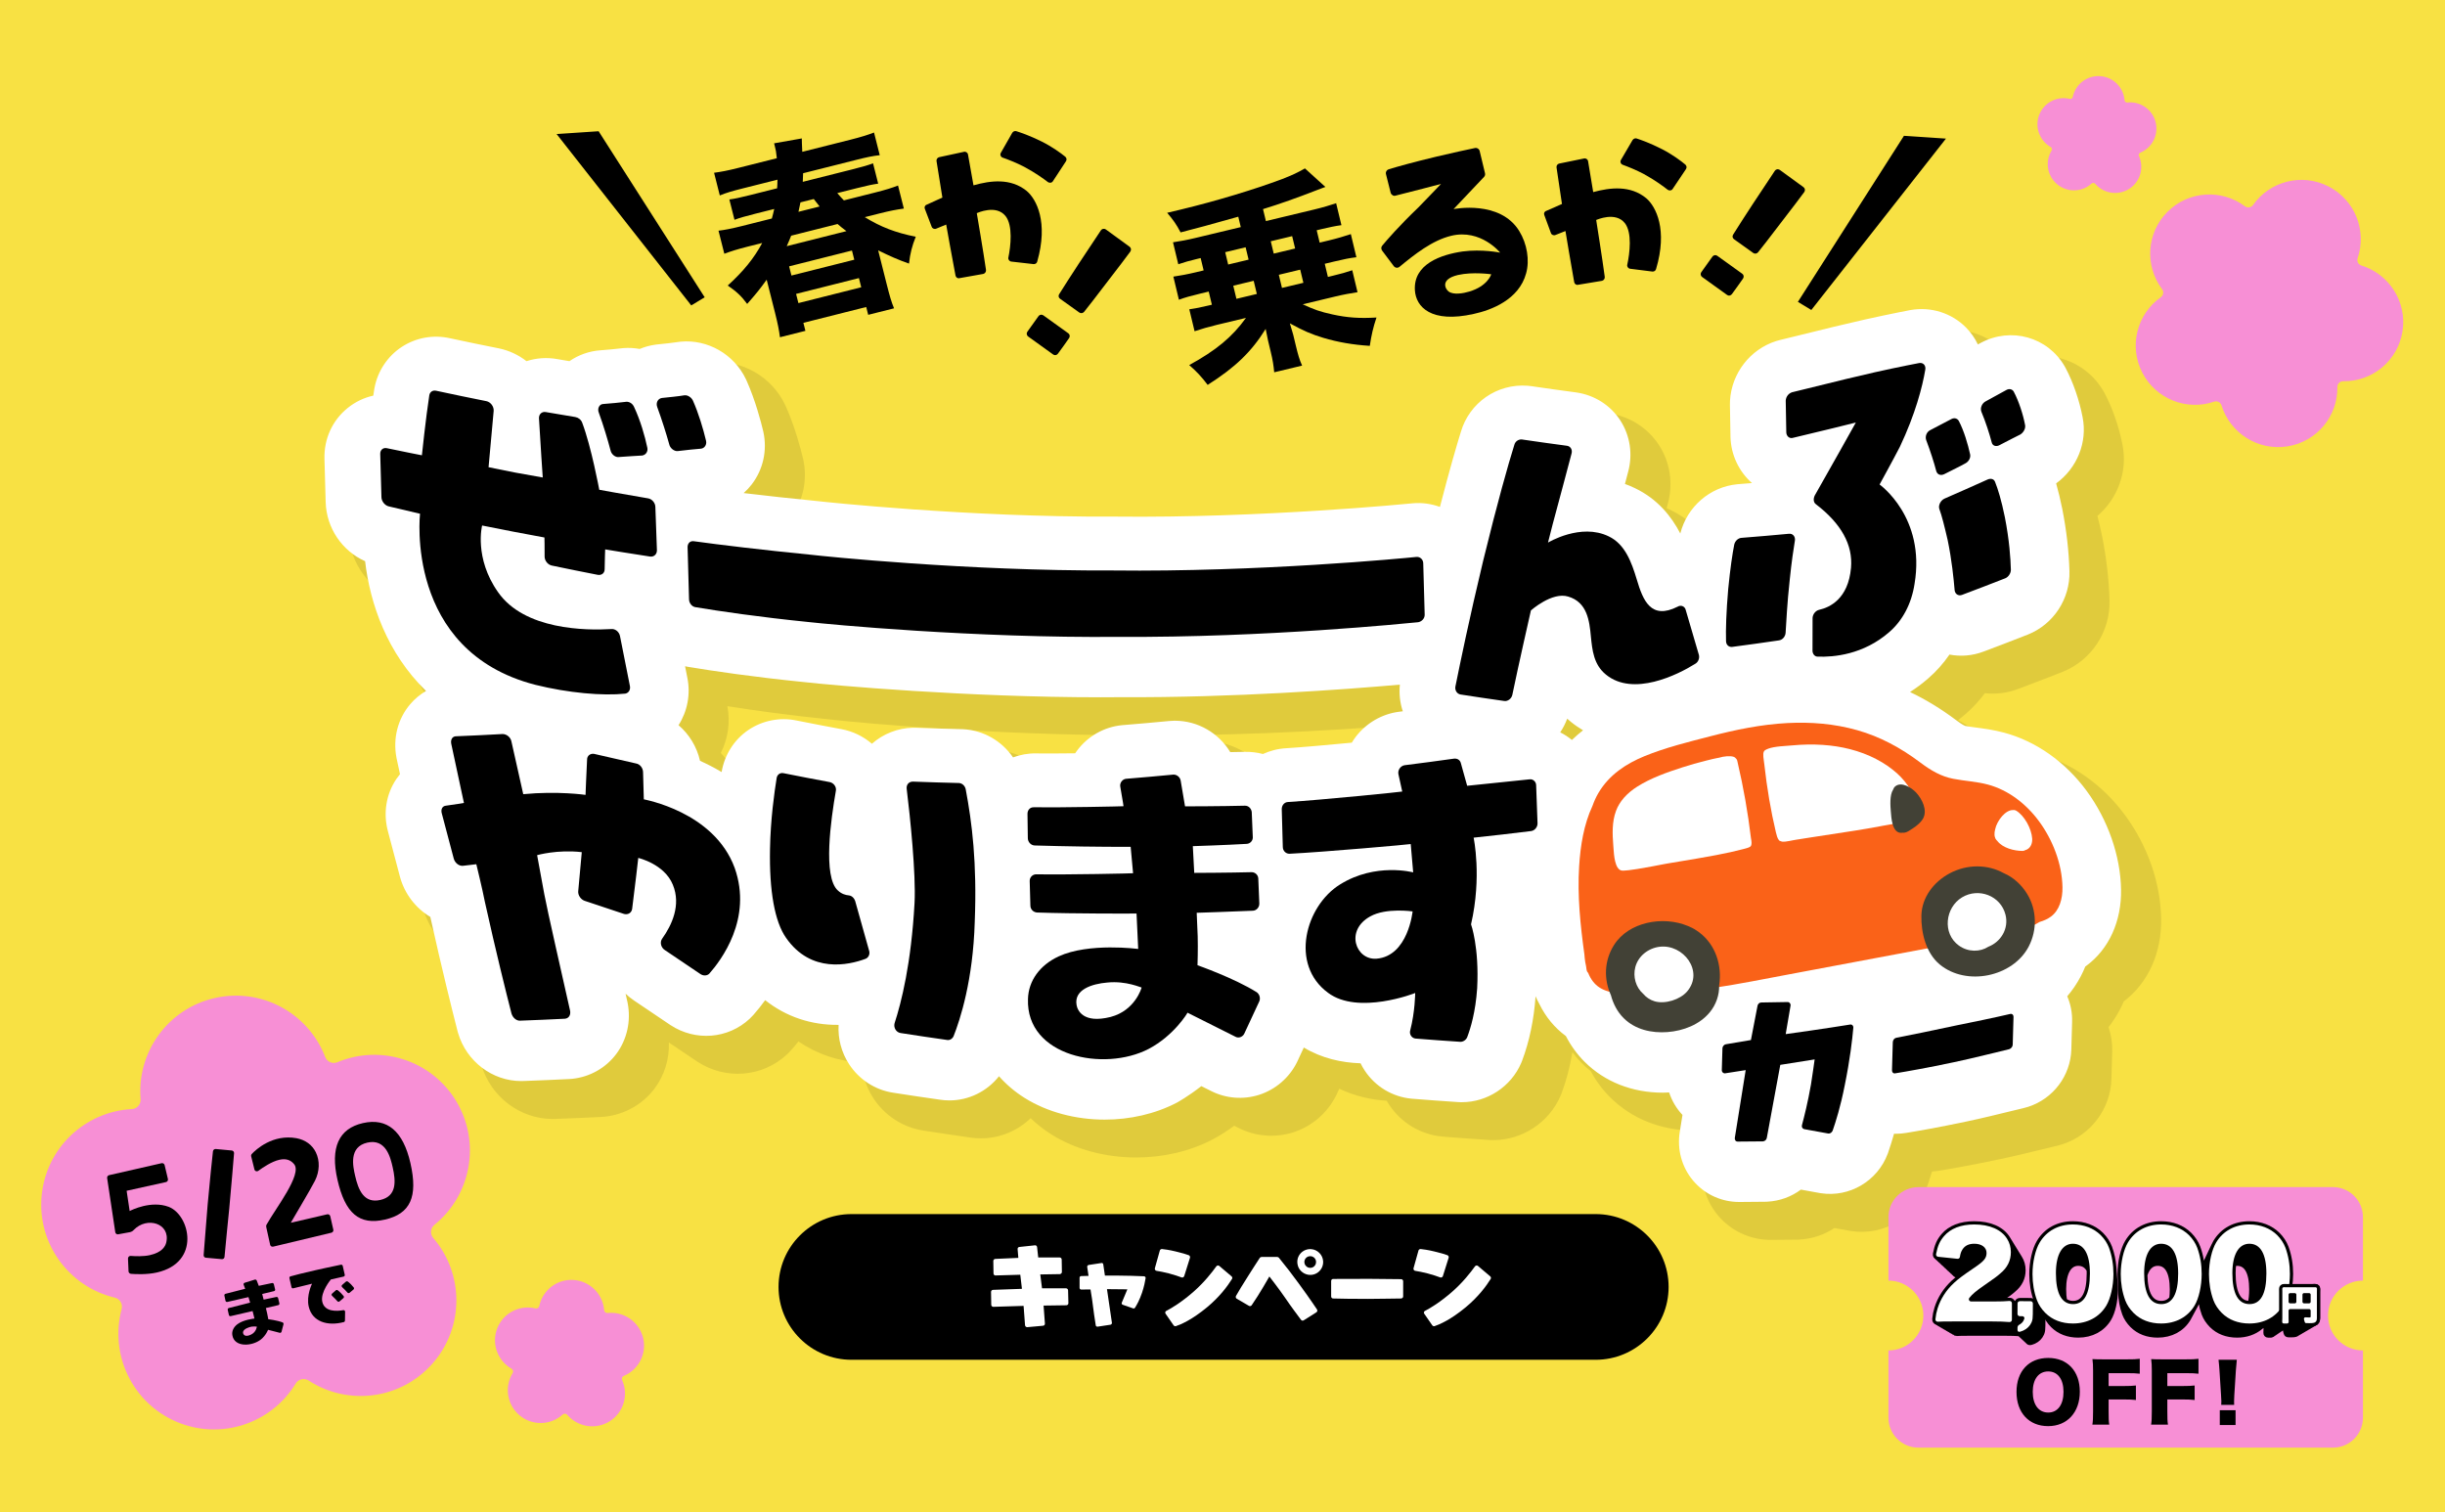 <svg width="760" height="470" viewBox="0 0 760 470" fill="none" xmlns="http://www.w3.org/2000/svg">
<rect width="760" height="470" fill="#F8E143"/>
<path opacity="0.1" d="M660.535 253.371L660.531 253.368C653.568 243.903 643.968 237.134 633.501 234.31C630.052 233.38 626.913 232.966 624.393 232.636C623.309 232.494 622.279 232.359 621.465 232.21C621.246 232.1 620.649 231.764 619.445 230.861C615.869 228.173 612.275 225.864 608.637 223.872C609.389 223.286 610.14 222.672 610.883 222.023C613.139 220.068 615.179 217.869 616.978 215.467C620.41 215.854 623.928 215.423 627.274 214.159C631.856 212.437 636.432 210.681 641.146 208.835C650.126 205.237 655.983 196.317 655.716 186.623C655.537 180.238 654.781 173.618 653.449 166.848C652.983 164.542 652.485 162.38 651.955 160.376C658.325 154.926 661.389 146.469 659.756 138.288C658.709 132.797 656.643 126.824 654.212 122.265C654.112 122.082 654.014 121.901 653.909 121.72C648.193 111.746 636.037 107.961 625.663 112.647C624.843 111.366 623.887 110.166 622.798 109.063C617.706 103.912 610.365 101.61 603.178 102.882C603.069 102.902 602.965 102.921 602.858 102.943C597.244 104.034 590.443 105.412 582.469 107.345C581.105 107.64 578.634 108.245 572.298 109.813C568.676 110.707 564.887 111.644 562.555 112.197C562.052 112.315 561.552 112.456 561.058 112.61C551.929 115.518 545.426 123.912 544.875 133.504C544.846 134.011 544.838 134.517 544.845 135.025L545.019 144.87L545.024 145.109C545.15 149.428 546.532 153.58 548.899 157.072C541.459 158 535.052 162.548 531.56 169.031C528.688 165 524.716 161.134 519.146 158.465C518.785 158.29 518.424 158.123 518.06 157.963C518.195 157.45 518.321 156.96 518.442 156.493C520.128 150.325 519.153 143.789 515.738 138.456C512.24 133.003 506.537 129.364 499.972 128.455C495.399 127.85 490.822 127.209 486.239 126.534C485.768 126.465 485.297 126.414 484.824 126.376C474.043 125.53 464.288 132.366 461.302 142.676C460.173 146.318 458.206 152.979 455.482 163.361C453.236 162.864 450.909 162.708 448.584 162.921C448.497 162.928 448.412 162.937 448.325 162.948C447.882 162.994 402.096 167.597 356.249 167.045C356.137 167.041 356.016 167.041 355.913 167.045C354.954 167.05 353.999 167.052 353.044 167.052C308.215 167.052 265.472 162.389 265.079 162.341C264.909 162.319 264.74 162.302 264.567 162.286C257.999 161.641 251.773 160.968 246.245 160.335C249.723 155.261 250.998 148.986 249.695 142.91C249.663 142.768 249.632 142.626 249.597 142.484C248.948 139.747 247.127 132.687 244.253 126.282C244.195 126.151 244.134 126.021 244.07 125.89C239.9 117.103 230.696 111.783 221.116 112.676C220.593 112.724 220.072 112.793 219.554 112.882C218.509 113.061 216.048 113.311 214.419 113.48L213.87 113.535C213.617 113.562 213.366 113.592 213.114 113.627C211.457 113.86 209.851 114.272 208.322 114.849C206.703 114.612 205.039 114.547 203.36 114.669C202.948 114.701 202.534 114.742 202.121 114.799C200.844 114.971 198.524 115.163 196.657 115.319L196.289 115.349C192.666 115.594 189.211 116.723 186.199 118.589C185.282 118.433 184.368 118.275 183.45 118.115C180.237 117.547 177.004 117.68 173.948 118.465C171.431 116.727 168.542 115.457 165.393 114.804C160.384 113.81 155.25 112.747 150.289 111.676C144.321 110.34 138.254 111.426 133.199 114.733C128.223 117.987 124.72 123.224 123.589 129.101C123.543 129.341 123.5 129.582 123.465 129.822C123.456 129.872 123.447 129.925 123.44 129.976C120.831 130.791 118.367 132.099 116.171 133.873C110.767 138.236 107.776 144.772 107.97 151.814L108.345 165.266C108.592 173.899 113.562 181.555 120.954 185.401C122.763 197.758 127.763 211.906 138.254 223.402C137.18 224.263 136.168 225.212 135.26 226.281C130.864 231.443 129.093 238.325 130.405 245.163C130.434 245.314 130.464 245.467 130.498 245.618C130.723 246.665 130.978 247.853 131.248 249.106C131.102 249.303 130.962 249.505 130.823 249.709C127.139 255.115 126.052 261.878 127.821 268.323L131.52 282.306C133.055 287.997 136.583 292.712 141.185 295.788C144.718 311.671 147.851 324.178 149.421 330.285C149.481 330.528 149.549 330.766 149.62 331.005C152.584 341.005 161.719 347.816 171.787 347.816C172.164 347.816 172.545 347.807 172.923 347.788C177.561 347.619 182.207 347.42 186.854 347.186C187.206 347.168 187.558 347.141 187.912 347.106C194.137 346.47 199.829 343.248 203.529 338.267C206.558 334.19 208.085 329.157 207.914 324.047C210.809 326.007 213.704 327.956 216.603 329.892L216.759 329.997C225.574 335.77 237.037 334.836 244.641 327.73C245.107 327.295 245.553 326.837 245.975 326.362C246.745 325.494 247.474 324.608 248.185 323.715C253.969 327.675 260.654 329.926 267.809 330.306C268.06 334.197 269.301 338.008 271.472 341.347C275.004 346.774 280.683 350.445 286.976 351.405C291.82 352.163 296.664 352.884 301.509 353.573C302.652 353.752 303.789 353.837 304.92 353.837C310.711 353.837 316.24 351.549 320.37 347.571C322.282 349.417 324.412 351.103 326.77 352.591C334.341 357.364 343.737 359.786 353.187 359.784C361.411 359.784 369.674 357.952 376.81 354.24C379.18 352.996 381.456 351.551 383.629 349.916C384.138 350.17 384.629 350.413 385.098 350.647C390.28 353.266 396.395 353.752 401.964 351.977C407.754 350.129 412.619 345.952 415.315 340.517C415.389 340.367 415.46 340.215 415.532 340.064L416.305 338.402C421.055 340.701 426.103 341.825 431.036 342.159C431.279 342.579 431.535 342.995 431.807 343.399C435.55 349.027 441.543 352.627 448.245 353.276C448.357 353.287 448.471 353.298 448.583 353.306C453.327 353.688 458.069 354.032 462.808 354.345C463.07 354.363 463.335 354.375 463.596 354.382C463.795 354.387 463.996 354.389 464.193 354.389C473.161 354.389 481.499 348.918 485.073 340.625C485.199 340.334 485.318 340.041 485.428 339.744C486.91 335.811 487.998 331.54 488.764 327.041C490.397 329.267 492.276 331.265 494.435 332.919C496.055 335.922 498.073 338.654 500.435 341.019C507.209 347.795 516.435 351.428 526.698 351.428C526.734 351.428 526.769 351.425 526.803 351.425C527.603 353.246 528.651 354.957 529.938 356.502C529.68 358.112 529.451 359.562 529.275 360.684C529.23 360.973 529.19 361.263 529.158 361.552C528.446 367.847 530.498 374.083 534.787 378.662C538.826 382.976 544.457 385.399 550.369 385.399C550.471 385.399 550.572 385.399 550.674 385.396C553.275 385.383 555.878 385.36 558.48 385.328C558.748 385.325 559.02 385.316 559.291 385.301C563.318 385.09 567.051 383.805 570.203 381.714C571.784 382.003 573.361 382.289 574.94 382.57C575.092 382.596 575.243 382.621 575.394 382.644C585.512 384.217 595.462 378.336 599.067 368.672C599.12 368.53 599.172 368.388 599.221 368.246C599.691 366.895 600.137 365.526 600.56 364.14C601.281 364.092 602.003 364.018 602.724 363.895C606.043 363.357 612.835 362.186 621.817 360.279C626.328 359.333 631.746 358.011 635.703 357.043C637.216 356.674 638.509 356.356 639.43 356.141C639.997 356.008 640.559 355.852 641.112 355.671C649.926 352.797 656.034 344.676 656.308 335.418L656.552 326.836C656.63 324.214 656.228 321.665 655.417 319.275C656.774 317.537 657.98 315.677 659.006 313.7C659.42 312.901 659.804 312.089 660.156 311.266C667.728 305.536 671.955 296.186 671.766 285.562C671.572 274.378 667.586 262.948 660.544 253.375L660.535 253.371ZM280.784 236.925C278.103 235.041 275.039 233.737 271.821 233.154C267.163 232.293 262.506 231.393 257.855 230.462C252.01 229.263 245.85 230.483 240.926 233.813C236.933 236.517 233.956 240.503 232.386 245.101C231.463 244.616 230.545 244.153 229.646 243.731C228.584 240.051 226.637 236.74 224.046 234.047C226.301 229.609 227.048 224.472 226.087 219.5C233.879 220.743 245.281 222.36 259.411 223.787C268.357 224.802 310.226 228.534 351.915 228.532C354.028 228.532 356.146 228.523 358.251 228.502C391.314 228.704 424.261 226.381 442.144 224.852C442.19 225.938 442.339 227.002 442.537 228.053C436.879 229.242 431.777 232.597 428.47 237.379C428.454 237.401 428.439 237.422 428.425 237.443C421.497 238.096 413.855 238.775 409.47 239.043C406.868 239.181 404.411 239.77 402.138 240.695C400.355 240.305 398.502 240.104 396.594 240.161C395.703 240.184 394.697 240.203 393.626 240.223C389.408 234.202 382.415 230.336 374.704 230.488C374.141 230.495 373.579 230.525 373.019 230.58C368.214 231.044 363.409 231.466 358.605 231.855C358.514 231.864 358.423 231.871 358.336 231.88C352.127 232.464 346.412 235.645 342.606 240.622C338.629 240.665 334.697 240.683 331.875 240.651C329.752 240.585 327.659 240.859 325.646 241.403C321.686 236.611 315.857 233.492 309.404 233.135C309.187 233.122 308.969 233.114 308.752 233.108C304.082 233 299.414 232.856 294.748 232.679C294.354 232.663 293.961 232.659 293.559 232.666C288.921 232.759 284.46 234.267 280.784 236.921V236.925Z" fill="black"/>
<path d="M648.601 245.822C641.994 236.84 632.909 230.424 623.022 227.755C619.74 226.869 616.695 226.469 614.25 226.148C613.029 225.988 611.878 225.837 610.968 225.662C610.852 225.639 610.162 225.445 608.057 223.863C603.323 220.308 598.567 217.42 593.707 215.11C595.606 213.889 597.496 212.504 599.346 210.889C601.853 208.718 604.076 206.22 605.977 203.464C609.465 204.138 613.109 203.84 616.546 202.539C621.118 200.822 625.681 199.072 630.363 197.236C638.313 194.052 643.498 186.154 643.263 177.571C643.087 171.335 642.348 164.865 641.046 158.242C640.464 155.366 639.819 152.682 639.127 150.257C645.657 145.507 648.907 137.443 647.35 129.668C646.35 124.426 644.384 118.727 642.068 114.389C641.983 114.229 641.896 114.071 641.807 113.915C636.549 104.745 625.078 101.526 615.664 106.596C615.394 106.743 615.104 106.9 614.802 107.065C613.882 105.137 612.647 103.356 611.114 101.805C606.638 97.278 600.183 95.257 593.86 96.375C593.764 96.393 593.672 96.41 593.576 96.428C589.884 97.149 582.243 98.64 573.27 100.816C571.853 101.122 569.118 101.794 563.252 103.245C559.593 104.15 555.746 105.101 553.392 105.657C552.951 105.762 552.515 105.882 552.085 106.019C544 108.591 538.242 116.029 537.755 124.527C537.728 124.967 537.719 125.409 537.728 125.849L537.902 135.694C537.902 135.763 537.902 135.833 537.906 135.902C538.068 141.398 540.53 146.592 544.587 150.151C543.164 150.268 541.743 150.383 540.322 150.493C540.205 150.504 540.088 150.515 539.97 150.525C531.501 151.358 524.438 157.489 522.299 165.822C519.605 160.633 515.335 155.15 508.201 151.734C507.175 151.237 506.14 150.804 505.097 150.431C505.461 149.057 505.794 147.797 506.082 146.682C507.575 141.233 506.717 135.456 503.699 130.754C500.624 125.961 495.605 122.762 489.835 121.967C485.249 121.358 480.657 120.716 476.064 120.039C475.657 119.981 475.245 119.933 474.834 119.903C465.331 119.178 456.709 125.196 454.077 134.299C452.862 138.211 450.665 145.663 447.585 157.564C444.864 156.579 441.939 156.169 439.019 156.449C438.957 156.454 438.893 156.461 438.831 156.469C438.385 156.513 392.303 161.091 346.433 160.578C346.335 160.578 346.237 160.574 346.139 160.578C300.62 160.811 255.368 155.902 254.967 155.854C254.819 155.835 254.671 155.819 254.522 155.805C245.855 154.954 237.798 154.06 231.16 153.266C232.074 152.451 232.921 151.55 233.678 150.561C237.204 145.954 238.527 140.041 237.302 134.336L237.219 133.967C236.587 131.302 234.816 124.438 232.035 118.241C231.982 118.124 231.927 118.005 231.872 117.89C228.169 110.098 219.976 105.414 211.547 106.202C211.108 106.243 210.672 106.303 210.238 106.376C209.097 106.569 206.68 106.818 204.916 106.999L204.361 107.056C204.141 107.079 203.922 107.104 203.703 107.136C202.009 107.374 200.376 107.826 198.838 108.469C197.183 108.167 195.469 108.068 193.744 108.203C193.395 108.229 193.047 108.266 192.702 108.313C191.375 108.494 189.046 108.685 187.177 108.842L186.7 108.879C183.18 109.115 179.838 110.304 177.002 112.262C175.738 112.049 174.472 111.833 173.208 111.614C169.957 111.036 166.687 111.275 163.657 112.262C161.208 110.347 158.301 108.957 155.091 108.291C150.068 107.294 144.918 106.227 139.923 105.148C134.672 103.976 129.327 104.927 124.88 107.835C120.504 110.697 117.424 115.305 116.427 120.478C116.387 120.685 116.35 120.895 116.316 121.106C116.224 121.704 116.131 122.327 116.037 122.974C113.158 123.609 110.436 124.907 108.067 126.818C103.314 130.656 100.686 136.41 100.853 142.615L101.228 156.069C101.46 164.146 106.348 171.252 113.487 174.442C115.041 187.729 120.337 202.999 132.427 214.775C130.595 215.847 128.931 217.217 127.517 218.877C123.641 223.425 122.083 229.498 123.244 235.546C123.269 235.675 123.294 235.805 123.324 235.936C123.621 237.315 123.968 238.938 124.332 240.639C123.948 241.102 123.586 241.583 123.244 242.085C119.999 246.85 119.049 252.82 120.616 258.514L124.313 272.492C125.769 277.902 129.254 282.315 133.764 285.012C133.773 285.054 133.782 285.099 133.792 285.139C137.404 301.435 140.622 314.289 142.217 320.5C142.272 320.71 142.329 320.917 142.392 321.127C145.022 329.99 153.1 336.031 162 336.031C162.339 336.031 162.681 336.022 163.022 336.004C167.652 335.837 172.292 335.637 176.933 335.404C177.24 335.388 177.546 335.367 177.852 335.335C183.331 334.776 188.34 331.945 191.596 327.567C194.905 323.119 196.182 317.367 195.099 311.786C195.065 311.617 195.031 311.449 194.992 311.28L194.451 308.882C195.319 309.709 196.265 310.462 197.275 311.127C200.947 313.625 204.624 316.103 208.435 318.649C216.213 323.738 226.329 322.927 233.029 316.664C233.435 316.286 233.82 315.887 234.189 315.473C235.506 313.987 236.708 312.45 237.844 310.888C244.298 316.018 252.155 318.672 260.671 318.567C260.427 322.838 261.544 327.123 263.916 330.771C267.035 335.562 272.044 338.8 277.596 339.649C282.434 340.407 287.273 341.127 292.115 341.814C293.121 341.972 294.128 342.05 295.125 342.05C301.123 342.05 306.799 339.258 310.53 334.534C312.752 337.055 315.379 339.311 318.402 341.218C325.559 345.73 334.444 348.017 343.385 348.017C351.177 348.017 359.012 346.279 365.776 342.76C365.87 342.712 369.309 340.829 373.413 337.607C374.501 338.15 375.552 338.674 376.507 339.146C381.07 341.456 386.458 341.883 391.368 340.316C396.469 338.685 400.756 335.003 403.13 330.214C403.194 330.084 403.257 329.955 403.317 329.823L405.276 325.609C410.89 328.982 417.041 330.317 422.916 330.51C423.3 331.297 423.739 332.063 424.232 332.804C427.53 337.762 432.806 340.932 438.706 341.504C438.806 341.514 438.902 341.523 439.002 341.53C443.733 341.91 448.461 342.255 453.19 342.565C453.419 342.581 453.647 342.592 453.876 342.597C454.052 342.602 454.226 342.604 454.402 342.604C462.315 342.604 469.675 337.772 472.83 330.45C472.94 330.196 473.041 329.942 473.139 329.683C475.392 323.706 476.795 316.968 477.318 309.667C477.661 310.49 478.04 311.3 478.49 312.068C480.463 316.108 483.269 319.503 486.721 322.027C488.264 325.009 490.22 327.705 492.53 330.017C498.797 336.285 507.36 339.645 516.904 339.645C517.54 339.645 518.188 339.601 518.831 339.571C519.687 342.159 521.081 344.55 522.978 346.557C522.642 348.661 522.338 350.573 522.117 351.977C522.08 352.227 522.044 352.479 522.016 352.731C521.39 358.25 523.186 363.716 526.943 367.724C530.475 371.496 535.404 373.616 540.577 373.616C540.669 373.616 540.762 373.616 540.852 373.616C543.457 373.602 546.061 373.58 548.664 373.547C548.895 373.543 549.126 373.536 549.359 373.524C553.262 373.319 556.854 371.963 559.788 369.776C561.732 370.133 563.675 370.485 565.615 370.832C565.745 370.856 565.877 370.877 566.01 370.898C574.871 372.253 583.598 367.117 586.769 358.644C586.817 358.515 586.865 358.385 586.909 358.254C587.574 356.342 588.175 354.384 588.746 352.394C588.94 352.399 589.134 352.419 589.327 352.419C590.378 352.419 591.44 352.328 592.496 352.151C595.759 351.622 602.465 350.468 611.48 348.558C615.942 347.621 621.326 346.304 625.257 345.341C626.787 344.967 628.097 344.646 629.027 344.429C629.505 344.319 629.977 344.186 630.444 344.035C638.219 341.523 643.605 334.382 643.848 326.236L644.09 317.637C644.174 314.843 643.637 312.141 642.581 309.674C644.229 307.744 645.664 305.632 646.843 303.356C647.337 302.403 647.783 301.432 648.185 300.441C648.303 300.356 648.42 300.271 648.536 300.184C655.554 294.99 659.48 286.35 659.306 276.486C659.123 266.002 655.222 254.827 648.6 245.827L648.601 245.822ZM484.978 227.634C485.853 226.326 486.586 224.904 487.141 223.386C487.517 223.725 487.909 224.062 488.314 224.391C489.509 225.372 490.773 226.219 492.071 226.997C490.859 227.957 489.69 228.949 488.609 230.007C487.484 229.073 486.264 228.287 484.978 227.634ZM271.027 231.189C268.323 228.871 265.04 227.279 261.551 226.647C256.875 225.782 252.202 224.881 247.53 223.945C242.384 222.894 236.97 223.965 232.64 226.894C228.241 229.872 225.207 234.607 224.304 239.978C222.022 238.618 219.757 237.459 217.596 236.494C216.604 232.113 214.223 228.243 210.916 225.41C213.684 221.1 214.694 215.79 213.659 210.692L212.945 207.092C213.24 207.152 213.531 207.225 213.832 207.271C221.494 208.549 233.927 210.399 249.911 212.011C258.781 213.021 300.536 216.742 342.124 216.742C344.237 216.742 346.349 216.733 348.458 216.711C383.318 216.9 418.165 214.304 435.134 212.81C434.846 215.678 435.175 218.49 436.05 221.092C435.639 221.144 435.221 221.201 434.812 221.252C434.51 221.29 434.209 221.336 433.909 221.389C428.665 222.317 423.914 225.376 420.873 229.78C420.631 230.13 420.4 230.485 420.183 230.85C412.93 231.541 404.583 232.288 399.826 232.578C397.228 232.716 394.785 233.352 392.566 234.372C390.759 233.893 388.857 233.657 386.894 233.701C385.585 233.737 384.038 233.763 382.411 233.788C378.854 227.879 372.371 224.029 365.221 224.029C365.134 224.029 365.043 224.029 364.956 224.029C364.467 224.036 363.978 224.062 363.491 224.108C358.672 224.572 353.855 224.998 349.036 225.387L348.801 225.408C343.241 225.932 338.129 228.823 334.773 233.339C334.576 233.604 334.386 233.875 334.202 234.149C329.775 234.202 325.244 234.232 322.043 234.189C319.6 234.136 317.173 234.578 314.893 235.421C311.426 230.366 305.775 227.011 299.443 226.672C299.265 226.661 299.089 226.654 298.911 226.65C294.225 226.54 289.542 226.397 284.861 226.217C284.516 226.205 284.168 226.203 283.828 226.207C279.063 226.301 274.514 228.092 271.027 231.189Z" fill="white"/>
<path d="M185.806 178.679C181.053 177.756 176.303 176.798 171.559 175.802C170.345 175.575 169.324 174.35 169.288 173.074C169.317 170.198 169.231 167.068 169.231 167.07C162.766 165.895 156.308 164.654 149.86 163.348C149.86 163.34 147.299 173.42 154.812 184.067C163.004 195.825 182.1 196.01 190.017 195.531C191.222 195.387 192.462 196.392 192.718 197.704C193.742 202.869 194.768 208.033 195.792 213.195C196.045 214.392 195.413 215.442 194.318 215.609C187.403 216.342 176.604 215.409 166.342 212.851C125.572 202.299 130.59 159.492 130.559 159.689C130.559 159.691 124.754 158.349 120.817 157.395C119.615 157.106 118.601 155.823 118.566 154.55L118.19 141.11C118.155 139.836 119.108 139.032 120.312 139.323C124.245 140.166 131.141 141.524 131.141 141.52C131.141 141.52 132.343 129.938 133.451 122.821C133.641 121.829 134.495 121.213 135.592 121.461C140.782 122.581 145.98 123.659 151.183 124.692C152.502 124.965 153.525 126.323 153.452 127.692C152.87 134.255 151.864 145.223 151.864 145.222C151.864 145.223 156.813 146.239 160.227 146.906C163.052 147.423 165.878 147.93 168.707 148.422C168.707 148.422 167.967 137.679 167.533 129.991C167.498 128.718 168.461 127.859 169.674 128.086C172.724 128.615 175.775 129.128 178.828 129.627C179.712 129.781 180.608 130.405 180.966 131.384C183.814 138.911 186.275 152.24 186.275 152.24C186.275 152.244 194.896 153.804 201.433 154.903C202.652 155.09 203.675 156.281 203.712 157.555C203.874 162.041 204.036 166.527 204.198 171.011C204.233 172.284 203.266 173.176 202.048 172.994C196.845 172.216 188.11 170.775 188.112 170.768C188.112 170.768 187.981 173.977 187.952 176.853C187.988 178.127 187.019 178.885 185.804 178.681L185.806 178.679ZM199.631 141.59C197.871 141.664 195.452 141.865 192.376 142.06C191.279 142.229 190.041 141.217 189.787 140.022C188.927 136.768 187.591 132.279 186.161 128.349C185.573 126.98 186.306 125.608 187.515 125.576C189.819 125.384 192.675 125.159 194.651 124.891C195.637 124.816 196.649 125.438 197.119 126.549C198.993 130.534 200.453 135.483 201.217 139.179C201.472 140.368 200.728 141.414 199.631 141.59ZM215.372 124.492C217.139 128.425 218.603 133.351 219.479 137.049C219.735 138.238 218.992 139.41 217.779 139.475C216.126 139.6 213.702 139.848 210.622 140.217C209.52 140.294 208.279 139.307 208.024 138.114C207.165 134.991 205.713 130.39 204.281 126.489C203.803 125.15 204.539 123.876 205.748 123.705C208.058 123.467 210.921 123.185 212.788 122.867C213.778 122.775 214.904 123.505 215.373 124.493L215.372 124.492Z" fill="black"/>
<path d="M440.834 193.406C437.686 193.709 393.171 198.248 348.004 197.956C302.84 198.396 257.021 194.006 251.388 193.356C235.64 191.769 223.438 189.944 216.203 188.736C215.067 188.579 214.213 187.491 214.181 186.305C214.03 180.909 213.881 175.511 213.729 170.114C213.697 168.93 214.496 168.073 215.632 168.227C223.376 169.305 237.434 170.998 252.355 172.463C255.455 172.846 300.546 177.526 345.792 177.321C391.043 177.863 436.45 173.517 440.268 173.114C441.406 173.008 442.367 173.888 442.399 175.074C442.548 180.399 442.695 185.725 442.845 191.049C442.879 192.234 441.968 193.189 440.834 193.406Z" fill="black"/>
<path d="M494.506 197.824C494.061 193.01 493.382 187.165 487.439 185.432C482.432 183.888 475.869 189.744 475.867 189.744C475.867 189.746 471.9 207.163 470.077 216.055C469.798 217.173 468.685 218.072 467.538 217.887C463.03 217.25 458.521 216.579 454.008 215.877C452.861 215.679 452.207 214.559 452.384 213.454C453.843 206.26 456.672 192.424 461.035 174.263C465.5 155.977 468.802 144.403 470.703 138.309C470.982 137.191 472 136.518 473.038 136.598C477.716 137.287 482.391 137.94 487.063 138.56C488.204 138.716 488.855 139.811 488.476 141.062C487.173 146.132 484.918 154.367 482.67 162.811C482.173 164.759 481.676 166.706 481.179 168.653C481.179 168.661 491.353 162.472 500.043 166.719C505.173 169.154 507.19 174.882 508.781 180.149C510.718 186.65 513.161 192.774 521.495 188.565C522.509 187.947 523.759 188.482 523.997 189.627C525.363 194.294 526.73 198.959 528.096 203.622C528.332 204.666 527.85 205.837 526.937 206.334C521.474 209.771 507.64 216.627 499.177 209.679C495.372 206.583 494.936 202.095 494.506 197.824Z" fill="black"/>
<path d="M539.07 169.261C539.346 168.121 540.249 167.288 541.273 167.187C546.195 166.802 551.114 166.381 556.023 165.92C557.249 165.758 558.099 166.767 557.928 167.998C557.49 170.702 556.882 174.634 556.32 180.19C555.502 187.642 555.252 193.342 555.037 196.649C554.969 197.858 554.073 198.921 552.949 199.055C548.11 199.768 543.267 200.444 538.418 201.082C537.393 201.178 536.551 200.478 536.517 199.287C536.415 195.618 536.572 190.266 537.196 183.089C537.836 176.56 538.531 171.969 539.072 169.257L539.07 169.261ZM595.108 181.513C594.16 187.742 591.351 192.934 587.264 196.47C579.197 203.517 569.906 204.297 564.984 204.105C564.061 204.098 563.422 203.263 563.396 202.292C563.403 198.888 563.412 195.483 563.419 192.076C563.486 190.866 564.379 189.795 565.499 189.54C568.656 188.826 574.517 186.24 575.368 176.469C575.987 169.364 572.329 162.765 564.48 156.749C563.647 156.18 563.613 154.99 564.098 154.012C568.298 146.66 576.871 131.345 576.867 131.335C576.871 131.349 564.482 134.431 557.345 136.089C556.228 136.442 555.282 135.568 555.246 134.379C555.188 131.097 555.131 127.816 555.072 124.534C555.141 123.322 555.933 122.28 557.051 121.925C562.352 120.672 575.054 117.459 576.777 117.119C584.999 115.117 591.992 113.731 596.552 112.843C597.766 112.627 598.711 113.571 598.444 114.948C597.571 120.178 595.368 128.72 590.554 138.879C588.621 142.648 584.249 150.595 584.249 150.595C584.254 150.627 598.606 160.712 595.108 181.509V181.513ZM610.848 144.064C609.349 144.92 607.041 146.003 604.335 147.394C603.231 147.911 602.203 147.54 601.867 146.436C601.182 143.794 599.955 139.99 598.748 136.836C598.309 135.65 598.878 134.189 600.083 133.65C602.089 132.565 604.795 131.171 606.6 130.238C607.502 129.773 608.425 130.057 608.851 130.809C610.461 133.843 611.695 138.059 612.394 141.235C612.625 142.259 611.951 143.537 610.848 144.064ZM620.139 149.78C621.011 151.918 622.124 155.514 623.182 160.749C624.597 167.951 624.958 173.61 625.054 177.064C625.085 178.145 624.309 179.354 623.306 179.757C618.829 181.511 614.344 183.233 609.853 184.919C608.747 185.336 607.71 184.644 607.577 183.485C607.272 179.872 606.707 174.153 605.411 167.874C604.37 163.378 603.57 160.222 602.8 158.145C602.464 157.037 603.238 155.525 604.442 154.98C608.93 153.027 613.411 151.041 617.885 149.02C618.889 148.623 619.807 148.898 620.138 149.78H620.139ZM628.035 135.032C626.439 135.84 624.242 136.935 621.445 138.409C620.445 138.918 619.323 138.593 619.087 137.464C618.404 134.834 617.186 131.053 615.879 127.946C615.44 126.766 616.11 125.269 617.31 124.705C619.309 123.583 621.903 122.17 623.699 121.199C624.599 120.714 625.515 120.986 625.942 121.728C627.544 124.731 628.874 128.899 629.47 132.093C629.699 133.112 629.027 134.402 628.033 135.031L628.035 135.032Z" fill="black"/>
<path d="M560.127 349.691C560.854 346.977 561.949 342.64 562.918 337.112C563.244 335.266 564.062 329.3 564.062 329.302C560.505 329.886 556.945 330.45 553.382 330.995C553.382 330.995 550.427 347.145 549.207 353.617C549.134 354.267 548.579 354.748 547.983 354.78C545.385 354.814 542.788 354.835 540.188 354.846C539.535 354.876 539.172 354.351 539.245 353.706C540.179 347.751 542.626 332.632 542.626 332.632C542.626 332.634 538.765 333.234 536.258 333.622C535.661 333.704 535.186 333.248 535.204 332.61C535.255 330.869 535.353 327.571 535.403 325.831C535.421 325.251 535.924 324.665 536.468 324.592C539.194 324.111 544.255 323.28 544.253 323.279C544.253 323.279 545.528 316.627 546.292 312.709C546.365 312.069 546.92 311.58 547.514 311.607C550.238 311.573 552.959 311.525 555.678 311.469C556.272 311.492 556.689 312.005 556.561 312.658C556.101 315.505 555.062 321.438 555.062 321.44C555.066 321.461 568.232 319.597 575.088 318.466C575.682 318.361 576.152 318.857 576.081 319.505C575.759 323.147 575.042 329.396 573.413 337.366C572.09 344.071 570.611 348.707 569.67 351.413C569.439 352.03 568.834 352.423 568.297 352.339C565.797 351.894 563.294 351.438 560.79 350.973C560.256 350.827 559.947 350.3 560.127 349.691Z" fill="black"/>
<path d="M624.528 326.131C621.214 326.907 613.287 328.929 607.378 330.169C599.22 331.9 592.863 333.022 589.095 333.631C588.501 333.746 588.085 333.301 588.104 332.662C588.188 329.758 588.271 326.85 588.355 323.944C588.373 323.305 588.819 322.7 589.413 322.584C593.453 321.81 600.777 320.307 608.503 318.651C611.779 318.019 620.832 316.13 624.838 315.177C625.428 315.042 625.892 315.453 625.875 316.094C625.793 318.968 625.713 321.842 625.631 324.716C625.613 325.359 625.119 325.937 624.528 326.129V326.131Z" fill="black"/>
<path d="M158.999 315.074C157.257 308.291 154.132 295.734 150.711 280.292C149.934 276.271 148.06 268.631 148.06 268.631C148.06 268.631 145.963 268.883 143.867 269.126C142.652 269.212 141.408 268.234 141.039 266.868C139.804 262.195 138.566 257.521 137.33 252.843C136.966 251.593 137.487 250.544 138.589 250.44C141.233 250.099 144.206 249.577 144.206 249.577C144.206 249.58 141.662 237.694 140.264 231.192C140.006 229.852 140.639 228.824 141.859 228.857C146.648 228.664 151.442 228.431 156.241 228.163C157.461 228.176 158.708 229.131 158.969 230.467C160.359 236.59 162.646 246.857 162.646 246.857C173.39 245.822 182.009 247.076 182.009 247.079C182.009 247.079 182.263 240.22 182.484 236.173C182.448 234.879 183.54 234.138 184.662 234.33C189.001 235.354 193.343 236.347 197.689 237.311C198.923 237.506 199.849 238.702 199.887 239.998C199.992 243.756 200.123 248.457 200.123 248.457C200.116 248.526 221.922 252.199 228.37 269.787C233.971 285.605 224.123 298.532 220.434 302.694C219.777 303.308 218.659 303.39 217.747 302.792C214.057 300.326 210.369 297.841 206.685 295.335C205.433 294.559 205.052 292.86 205.804 291.807C208.815 287.584 211.776 281.341 209.137 274.988C206.494 268.525 198.397 266.68 198.398 266.671C198.398 266.671 197.324 276.207 196.496 282.509C196.307 283.766 195.208 284.407 193.972 284.087C189.879 282.752 185.791 281.389 181.705 280.001C180.467 279.548 179.651 278.231 179.729 277.077C180.161 272.595 180.837 264.88 180.837 264.88C173.239 264.002 166.957 265.814 166.957 265.814C167.698 269.852 168.441 273.893 169.185 277.929C169.972 282.289 175.042 304.519 177.202 314.147C177.462 315.482 176.825 316.535 175.604 316.659C170.973 316.892 166.348 317.091 161.729 317.256C160.511 317.364 159.373 316.311 159.004 315.071L158.999 315.074Z" fill="black"/>
<path d="M263.818 278.315C264.75 278.398 265.495 279.11 265.833 280.109C267.287 285.298 268.742 290.483 270.198 295.667C270.433 296.657 269.944 297.696 269.023 298.045C263.8 299.989 252.091 302.638 244.352 291.536C240.807 286.514 239.096 276.95 239.349 263.854C239.507 254.728 240.711 246.151 241.417 241.816C241.594 240.763 242.503 240.108 243.543 240.332C248.318 241.289 253.094 242.21 257.874 243.096C259.12 243.321 260.088 244.596 259.812 245.862C258.297 254.549 255.699 272.601 260.47 276.822C261.636 277.898 262.886 278.23 263.82 278.313L263.818 278.315ZM300.18 245.334C302.127 255.675 303.717 268.035 302.99 286.542C302.46 304.734 298.447 316.919 296.414 322.081C296.021 322.919 295.207 323.414 294.373 323.254C289.55 322.571 284.73 321.854 279.913 321.099C278.561 320.893 277.693 319.422 278.069 318.051C280.169 311.643 283.243 299.474 284.274 280.692C284.749 271.674 282.903 253.883 281.833 245.187C281.692 243.884 282.496 242.973 283.739 242.949C288.51 243.131 293.281 243.277 298.055 243.389C299.094 243.446 299.946 244.241 300.184 245.333L300.18 245.334Z" fill="black"/>
<path d="M329.03 297.299C338.462 292.918 353.797 294.985 353.795 294.962C353.623 291.292 353.452 287.621 353.279 283.952C353.279 283.991 333.641 284.041 322.419 283.643C321.276 283.608 320.317 282.717 320.283 281.529L320.07 273.866C320.04 272.787 320.844 271.844 321.983 271.768C332.057 271.927 352.202 271.484 352.202 271.434C351.953 268.7 351.702 265.965 351.453 263.231C341.511 263.242 331.57 263.1 321.628 262.805C320.484 262.771 319.522 261.77 319.489 260.582C319.453 258.065 319.417 255.548 319.382 253.029C319.348 251.843 320.154 250.896 321.295 250.931C330.225 251.05 349.229 250.642 349.229 250.601C349.229 250.601 349.09 249.413 348.228 244.555C347.988 243.371 348.887 242.18 350.029 242.075C354.937 241.677 359.844 241.244 364.752 240.772C365.792 240.758 366.747 241.493 366.986 242.57C367.485 245.583 368.355 250.643 368.355 250.643C368.355 250.658 380.413 250.61 386.956 250.439C388.098 250.397 388.957 251.332 389.09 252.41C389.197 254.962 389.302 257.517 389.409 260.069C389.545 261.253 388.637 262.264 387.495 262.306C381.373 262.668 370.778 263.029 370.778 263.016C370.924 265.785 371.072 268.555 371.219 271.322C371.219 271.334 382.342 271.281 388.989 271.107C390.13 271.063 391.092 271.993 391.123 273.074C391.229 275.664 391.336 278.252 391.445 280.842C391.477 282.028 390.57 283.04 389.428 283.084C383.199 283.354 371.982 283.743 371.982 283.727C371.982 283.728 372.265 290.091 372.292 291.065C372.404 295.057 372.23 300.03 372.23 300.031C372.23 300.042 383.567 303.983 390.655 308.43C391.505 309.044 391.848 310.215 391.461 311.206C389.892 314.584 388.322 317.957 386.754 321.326C386.263 322.318 385.027 322.79 384.078 322.283C378.387 319.458 369.109 314.788 369.109 314.777C369.212 314.77 364.941 321.892 357.053 326.037C343.218 333.232 318.891 328.45 319.535 310.514C319.688 304.801 323.289 299.971 329.03 297.299ZM334.644 312.408C334.895 313.916 336.573 318.29 345.24 316.098C352.872 314.09 354.858 307.045 354.857 306.94C354.755 307.05 350.121 304.805 344.214 305.406C339.34 305.808 333.783 307.647 334.644 312.408Z" fill="black"/>
<path d="M439.902 308.655C439.904 308.693 422.136 315.623 412.794 308.582C400.807 299.772 405.805 281.572 416.53 274.924C427.558 268.031 439.271 271.163 439.271 271.163C439.017 268.228 438.761 265.294 438.506 262.36C438.513 262.457 411.268 264.866 400.883 265.374C399.742 265.432 398.78 264.509 398.748 263.32C398.638 259.397 398.529 255.477 398.419 251.554C398.387 250.367 399.189 249.359 400.33 249.296C410.503 248.675 435.876 246.122 435.869 246.039C435.869 246.039 435.274 243.275 434.68 240.625C434.436 239.347 435.336 238.079 436.575 237.859C441.712 237.217 446.846 236.535 451.978 235.811C453.013 235.699 453.857 236.256 454.09 237.209C454.782 239.732 456.05 244.25 456.05 244.25C456.05 244.262 468.044 243.02 475.475 242.242C476.508 242.109 477.461 242.959 477.491 244.035C477.635 247.988 477.781 251.941 477.925 255.895C477.959 257.084 477.057 258.177 475.923 258.325C469.973 259.065 464.016 259.748 458.056 260.377C458.056 260.377 460.677 272.535 457.252 287.316C457.252 287.316 459.836 294.392 459.156 307.244C458.639 314.662 457.117 319.597 456.055 322.416C455.664 323.323 454.748 323.858 453.916 323.834C449.275 323.529 444.63 323.192 439.984 322.819C438.841 322.707 437.975 321.484 438.355 320.261C439.856 314.501 439.899 308.652 439.899 308.652L439.902 308.655ZM427.873 297.996C437.715 297.2 439.09 283.287 439.091 283.299C439.091 283.308 430.858 282.09 425.947 284.84C417.968 289.221 421.448 298.489 427.873 297.996Z" fill="black"/>
<path d="M493.17 301.428C493.115 301.052 493.06 300.676 493.007 300.299C492.807 299.458 492.667 298.592 492.582 297.724C492.548 297.376 492.523 297.024 492.493 296.676C491.235 287.6 490.282 278.439 490.857 269.279C491.255 262.922 492.292 256.308 495 250.514C495.494 249.12 496.092 247.78 496.83 246.522C500.189 240.786 505.577 237.339 511.103 235.07C517.697 232.365 524.685 230.664 531.536 228.886C539.426 226.839 547.439 225.169 555.609 224.75C562.836 224.379 570.13 224.938 577.307 226.969C584.345 228.96 590.748 232.392 596.934 237.039C600.201 239.492 603.357 241.342 607.137 242.075C610.737 242.774 614.371 242.916 617.949 243.882C624.057 245.529 629.649 249.63 633.837 255.321C638.003 260.984 640.967 268.434 641.097 275.781C641.161 279.415 640.121 282.979 637.516 284.909C636.465 285.687 635.258 286.201 633.985 286.574C632.269 287.652 630.375 288.436 628.515 289.018C621.274 291.285 613.494 292.081 606.06 293.478C589.485 296.591 572.909 299.705 556.335 302.818C540.575 305.778 524.562 309.237 508.365 308.888C504.839 308.811 500.56 309.078 497.262 307.002C495.571 305.939 494.417 304.301 493.664 302.407C493.419 302.181 493.238 301.858 493.175 301.427L493.17 301.428Z" fill="#FA6218"/>
<path d="M528.164 289.8C527.894 289.599 527.615 289.407 527.332 289.224C526.523 288.665 525.627 288.198 524.64 287.818C516.869 284.591 506.222 286.567 501.691 293.753C498.565 298.711 498.528 304.476 500.734 309.347C501.444 312.005 502.715 314.493 504.684 316.462C508.261 320.039 513.404 321.184 518.32 320.806C523.232 320.428 528.323 318.507 531.504 314.609C533.426 312.253 534.454 309.271 534.374 306.31C535.345 300.209 533.323 293.646 528.164 289.8Z" fill="#424136"/>
<path d="M602.937 299.786C611.246 306.667 625.708 303.654 630.62 294.182C633.262 289.084 633.146 282.875 630.164 277.94C628.488 275.165 625.888 272.684 622.863 271.42C617.916 268.659 611.481 268.517 605.947 271.514C601.079 274.152 597.375 278.909 597.243 284.584C597.119 289.926 598.668 296.25 602.937 299.785V299.786Z" fill="#424136"/>
<path d="M609.882 278.93C615.021 275.829 621.883 278.403 623.381 284.309C624.488 288.681 621.914 292.784 618.062 294.273C615.491 295.952 611.767 296.007 608.86 293.891C603.689 290.126 604.63 282.101 609.882 278.93Z" fill="white"/>
<path d="M508.322 300.596C509.24 297.138 512.375 294.713 515.883 294.287C523.229 293.39 529.737 301.888 524.452 308.145C522.288 310.709 517.562 312.207 514.309 311.238C512.876 310.81 511.681 309.988 510.782 308.926C508.461 306.919 507.533 303.578 508.324 300.597L508.322 300.596Z" fill="white"/>
<path d="M619.972 259.482C619.941 258.928 620.013 258.378 620.155 257.854C620.722 255.033 623.466 251.631 625.801 251.799C626.087 251.755 626.387 251.796 626.665 251.959C629.249 253.484 631.484 257.561 631.683 260.687C631.766 261.994 631.29 263.346 630.193 263.977C629.981 264.097 629.77 264.179 629.558 264.234C629.314 264.399 629.021 264.502 628.669 264.5C626.181 264.486 622.559 263.668 620.807 261.358C620.719 261.282 620.642 261.202 620.576 261.119C620.334 260.867 620.173 260.535 620.093 260.183C620.023 259.967 619.981 259.732 619.966 259.484L619.972 259.482Z" fill="white"/>
<path d="M588.16 256.17C593.315 255.195 595.004 254.098 595.513 253.347C595.639 253.161 595.742 252.928 595.629 252.5L595.547 252.19L595.579 251.868C595.984 247.718 592.709 243.14 589.78 240.481C585.929 236.984 580.845 234.353 575.08 232.873C569.669 231.483 563.614 231.087 557.085 231.696C556.585 231.742 556.039 231.781 555.467 231.822C554.145 231.916 552.648 232.021 551.32 232.271C550.16 232.489 549.268 232.796 548.67 233.18C547.977 233.624 547.991 234.591 548.284 236.593C548.336 236.948 548.388 237.295 548.423 237.623C549.234 244.97 550.441 252.053 552.01 258.674C552.234 259.62 552.49 260.588 552.933 261.117L553.08 261.293C553.294 261.404 553.683 261.545 553.934 261.607C554.592 261.683 555.417 261.557 556.213 261.406C556.213 261.406 557.264 261.2 557.474 261.159C557.703 261.117 557.929 261.076 558.15 261.041L563.002 260.275C565.106 259.944 567.215 259.626 569.324 259.306C574.276 258.559 579.397 257.785 584.376 256.844L585.089 256.707C585.425 256.644 585.831 256.574 586.288 256.496C586.844 256.4 587.483 256.292 588.164 256.164L588.16 256.17Z" fill="white"/>
<path d="M533.671 265.752C536.781 265.159 539.344 264.589 541.739 263.959L542.157 263.851C543.33 263.552 544.06 263.338 544.296 262.871C544.573 262.322 544.421 261.323 544.282 260.622L544.269 260.554L544.26 260.487C543.327 252.642 541.936 244.747 540.126 237.018L540.108 236.945L540.098 236.872C540.046 236.524 539.922 236.052 539.616 235.779L539.516 235.688L539.431 235.585C538.969 235.033 537.372 234.887 535.549 235.232C535.172 235.303 534.802 235.392 534.45 235.495L534.329 235.53C534.329 235.53 533.931 235.599 533.794 235.624C532.848 235.803 531.87 236.045 530.926 236.281L530.195 236.462C527.812 237.046 525.346 237.749 522.864 238.551C518.365 240.007 513.204 241.787 508.905 244.521C505.615 246.612 503.398 249.145 502.317 252.053C501.029 255.513 501.202 259.351 501.465 262.677C501.486 262.944 501.506 263.235 501.525 263.544C501.68 265.864 501.966 270.183 504.065 270.601C504.463 270.674 506.182 270.696 513.498 269.315C514.287 269.165 515.036 269.022 515.708 268.89C516.259 268.784 516.761 268.686 517.189 268.606C517.602 268.528 517.952 268.464 518.221 268.42C519.508 268.201 520.797 267.988 522.085 267.774C525.737 267.167 529.512 266.54 533.198 265.842L533.673 265.752H533.671Z" fill="white"/>
<path d="M587.728 252.121C587.614 250.649 587.316 247.189 588.436 245.475C588.576 245.072 588.784 244.713 589.096 244.448C591.032 242.799 594.259 244.901 595.602 246.353C597.446 248.348 599.226 251.849 597.745 254.473C597.158 255.511 595.904 256.658 594.528 257.522C594.092 257.828 593.637 258.108 593.187 258.371C592.485 258.779 591.893 258.902 591.39 258.825C591.288 258.841 591.185 258.857 591.089 258.864C588.114 259.092 587.885 254.127 587.73 252.122L587.728 252.121Z" fill="#424136"/>
<path d="M275.604 88.275C276.555 92.042 277.078 93.849 277.903 95.839L269.869 97.861L269.255 95.429L249.722 100.346L250.352 102.837L242.44 104.827C242.177 102.762 241.823 100.849 240.904 97.202L238.312 86.937C236.11 90.008 235.017 91.32 232.253 94.471C230.484 92.07 228.958 90.647 226.215 88.751C231.108 84.288 234.373 80.301 236.921 75.526L232.358 76.673C229.376 77.424 227.155 78.114 225.148 78.876L223.337 71.708C225.224 71.491 227.383 71.076 230.669 70.249L239.921 67.92C240.253 66.675 240.388 66.189 240.659 64.955L234.634 66.471C231.471 67.266 229.842 67.742 228.306 68.323L226.711 62.003C228.46 61.758 229.815 61.483 233.162 60.64L241.56 58.528C241.635 57.539 241.647 56.823 241.663 55.852L230.77 58.593C227.607 59.389 225.795 59.909 223.741 60.75L221.963 53.701C224.093 53.424 226.193 53.025 229.6 52.167L241.468 49.181C241.235 46.978 241.173 46.735 240.79 45.218C240.758 45.097 240.696 44.854 240.62 44.548L249.233 43.027C249.205 43.682 249.299 45.079 249.379 47.191L264.287 43.441C267.696 42.583 269.796 41.925 271.681 41.193L273.461 48.239C271.254 48.473 269.414 48.871 266.311 49.652L249.635 53.848C249.592 54.956 249.608 55.277 249.534 56.522L264.929 52.648C268.459 51.759 269.782 51.361 271.379 50.765L272.974 57.083C271.286 57.313 269.627 57.665 266.401 58.478L260.256 60.024C261.43 61.345 261.446 61.405 262.315 62.284L272.113 59.816C275.337 59.005 277.376 58.366 279.14 57.663L280.952 64.831C278.762 65.124 276.539 65.552 273.617 66.287L268.811 67.497C273.795 70.574 278.379 72.326 284.651 73.591C283.502 76.465 282.91 78.746 282.553 81.936C279.14 80.729 276.809 79.7 272.968 77.823L275.605 88.273L275.604 88.275ZM263.108 71.843C261.919 70.98 261.415 70.524 260.347 69.629L245.926 73.258C245.41 74.552 245.214 75.054 244.548 76.515L263.108 71.843ZM246.009 85.644L265.543 80.727L264.822 77.873L245.289 82.79L246.009 85.644ZM248.173 94.21L267.705 89.292L266.987 86.44L247.451 91.357L248.173 94.21ZM254.765 64.185C254.201 63.489 254.109 63.383 252.95 61.863L248.812 62.905C248.586 64.061 248.449 64.549 248.193 65.838L254.763 64.183L254.765 64.185Z" fill="black"/>
<path d="M313.442 80.049C314.184 76.455 314.886 70.066 312.548 67.137C309.589 63.482 303.831 66.196 303.621 66.248C303.621 66.248 305.693 78.372 306.493 83.94C306.53 84.537 306.159 85.014 305.641 85.146C303.635 85.487 300.684 86.008 298.21 86.466C297.641 86.61 297.095 86.198 297.003 85.614C296.075 80.846 294.11 69.798 294.11 69.798C294.11 69.798 292.557 70.409 291.017 71.073C290.473 71.319 289.799 71.046 289.605 70.494L287.482 64.925C287.249 64.433 287.482 63.825 288.037 63.631C290.055 62.683 292.927 61.41 292.927 61.41C292.927 61.41 291.802 54.55 291.106 50.05C291.028 49.52 291.389 48.99 291.908 48.86L299.634 47.19C300.203 47.046 300.801 47.447 300.893 48.029C301.366 50.768 302.595 57.608 302.595 57.608C307.891 56.108 314.13 55.309 319.111 59.334C322.185 61.913 325.916 69.056 322.406 81.319C322.265 81.851 321.785 82.135 321.28 82.098L314.361 81.308C313.741 81.244 313.31 80.637 313.44 80.056L313.442 80.049ZM311.658 48.997C311.049 48.766 310.762 48.072 311.109 47.486L314.66 41.261C314.943 40.858 315.435 40.625 315.915 40.78C317.171 41.179 319.932 42.076 323.834 44.009C327.114 45.66 329.746 47.58 331.133 48.713C331.56 49.1 331.652 49.682 331.329 50.149L327.276 56.335C326.965 56.852 326.279 56.969 325.751 56.61C324.453 55.616 321.819 53.694 318.318 51.83C315.972 50.605 313.225 49.536 311.657 48.995L311.658 48.997Z" fill="black"/>
<path d="M322.803 98.271C323.137 97.785 323.813 97.677 324.299 98.01L332.103 103.622C332.542 103.93 332.652 104.605 332.318 105.088C331.367 106.451 329.848 108.596 328.851 109.929C328.516 110.415 327.841 110.525 327.403 110.218L319.599 104.605C319.112 104.271 319.003 103.597 319.337 103.112L322.805 98.271H322.803ZM329.238 91.428C330.588 89.252 333.077 85.387 335.275 82.034C339.127 76.185 340.958 73.481 342.224 71.564C342.559 71.078 343.234 70.968 343.72 71.303L351.105 76.68C351.59 77.014 351.699 77.689 351.366 78.173C350.084 79.902 347.806 82.963 344.46 87.262C340.597 92.371 338.25 95.334 336.975 96.942C336.62 97.354 335.992 97.489 335.505 97.155L329.523 92.875C329.039 92.539 328.902 91.913 329.237 91.428H329.238Z" fill="black"/>
<path d="M532.289 79.763C532.624 79.277 533.299 79.169 533.785 79.503L541.589 85.114C542.029 85.423 542.139 86.097 541.804 86.58C540.853 87.943 539.335 90.088 538.337 91.421C538.003 91.907 537.327 92.017 536.89 91.71L529.085 86.097C528.598 85.763 528.489 85.089 528.824 84.604L532.291 79.763H532.289ZM538.726 72.92C540.076 70.744 542.566 66.88 544.763 63.526C548.615 57.677 550.446 54.974 551.713 53.057C552.047 52.57 552.723 52.46 553.208 52.796L560.593 58.172C561.078 58.506 561.187 59.181 560.854 59.665C559.572 61.394 557.294 64.455 553.948 68.754C550.086 73.863 547.738 76.826 546.463 78.434C546.108 78.846 545.48 78.981 544.993 78.647L539.011 74.367C538.527 74.032 538.39 73.405 538.725 72.92H538.726Z" fill="black"/>
<path d="M372.239 80.445C369.798 81.031 368.044 81.517 366.256 82.137L364.616 75.313C366.613 75.029 369.083 74.568 371.645 73.952L385.682 70.59L384.905 67.359C377.01 69.594 371.033 71.22 366.974 72.237C365.658 69.716 364.591 68.232 362.799 66.148C364.691 65.694 366.156 65.344 367.07 65.126C377.871 62.538 390.083 58.84 398.549 55.654C401.91 54.333 403.011 53.811 405.626 52.347L411.98 58.105C410.788 58.52 410.682 58.611 409.137 59.174C403.057 61.531 398.124 63.292 392.596 65.001L393.49 68.719L408.441 65.136C411.187 64.481 413.356 63.83 415.325 63.168L416.964 69.991C415.213 70.217 413.061 70.668 410.803 71.209L409.279 71.573L410.202 75.415L413.008 74.742C415.815 74.069 417.8 73.465 419.893 72.769L421.619 79.961C419.548 80.197 417.762 80.561 414.59 81.32L411.782 81.993L412.764 86.078L414.29 85.71C416.914 85.082 418.365 84.67 420.334 84.004L421.973 90.828C419.855 91.144 417.627 91.545 414.942 92.191L404.935 94.588C408.42 96.203 410.331 96.904 414.146 97.731C418.776 98.747 422.521 99.011 427.864 98.695C426.849 101.711 426.276 104.166 425.787 107.505C420.478 107.166 415.828 106.348 411.381 105.027C407.693 103.914 405.175 102.842 400.936 100.504C401.215 101.406 401.57 102.611 401.983 104.058L402.788 107.408C403.462 110.209 403.903 111.78 404.739 113.642L396.072 115.719C395.864 113.514 395.651 112.082 394.977 109.281L394.143 105.807C394.127 105.748 393.809 104.149 393.794 104.087C393.63 103.224 393.503 102.61 393.416 102.244C388.949 109.437 383.956 114.176 375.394 119.64C373.502 117.13 371.933 115.444 369.652 113.477C378.04 108.892 383.04 104.727 387.297 98.813L378.145 101.003C375.764 101.573 373.292 102.294 371.32 102.961L369.68 96.137C371.619 95.869 373.157 95.564 375.783 94.934L376.699 94.714L375.717 90.633L373.276 91.217C370.102 91.978 368.349 92.461 366.451 93.175L364.725 85.984C366.782 85.685 369.069 85.266 371.693 84.638L374.135 84.052L373.212 80.214L372.236 80.447L372.239 80.445ZM381.765 82.224L388.111 80.706L387.188 76.865L380.842 78.386L381.765 82.224ZM384.329 92.885L390.674 91.368L389.692 87.283L383.348 88.804L384.329 92.885ZM401.652 73.4L395.002 74.994L395.925 78.832L402.577 77.241L401.652 73.4ZM404.156 83.818L397.505 85.412L398.487 89.493L405.139 87.903L404.156 83.818Z" fill="black"/>
<path d="M439.8 90.166C439.344 82.092 447.866 79.149 454.663 78.164C460.668 77.372 466.305 78.533 466.305 78.533C466.305 78.533 460.318 71.078 451.102 73.286C445.184 74.704 439.659 79.117 435.027 82.932C434.49 83.383 433.701 83.317 433.235 82.719L429.627 77.915C429.25 77.424 429.287 76.77 429.641 76.362C431.042 74.674 434.721 70.382 440.913 64.449C442.266 63.095 447.937 57.162 447.937 57.162C447.937 57.162 437.5 59.923 433.777 60.814C433.181 61.021 432.5 60.602 432.278 59.949L430.811 54.116C430.651 53.447 431.023 52.84 431.616 52.636C434.44 51.766 439.585 50.34 446.359 48.718C451.486 47.491 455.908 46.558 458.424 46.02C459.095 45.856 459.778 46.275 459.939 46.945L461.593 53.828C461.698 54.255 461.602 54.665 461.293 54.995C458.771 57.661 451.822 64.998 451.822 64.998C451.822 64.998 466.28 62.047 472.244 71.832C474.673 75.76 475.523 80.901 474.373 84.979C472.148 93.178 463.503 96.409 458.103 97.575C444.876 100.55 440.1 95.441 439.8 90.166ZM450.298 90.615C451.795 91.738 454.95 91.176 456.692 90.632C462.479 88.923 463.533 85.256 463.533 85.256C463.533 85.256 457.848 84.427 453.197 85.478L453.134 85.492C447.337 86.882 449.455 90.047 450.3 90.617L450.298 90.615Z" fill="black"/>
<path d="M505.816 82.282C506.6 78.695 507.373 72.315 505.07 69.361C502.152 65.672 496.364 68.321 496.156 68.369C496.156 68.369 498.088 80.518 498.824 86.095C498.858 86.688 498.477 87.164 497.958 87.288C495.948 87.608 492.99 88.092 490.511 88.522C489.94 88.66 489.401 88.242 489.314 87.659C488.441 82.879 486.604 71.807 486.604 71.807C486.604 71.807 485.045 72.4 483.498 73.044C482.95 73.284 482.279 73.007 482.091 72.448L480.034 66.858C479.804 66.365 480.044 65.758 480.603 65.569C482.633 64.645 485.519 63.404 485.519 63.404C485.519 63.404 484.47 56.53 483.827 52.023C483.755 51.493 484.123 50.967 484.641 50.845L492.389 49.26C492.958 49.125 493.551 49.529 493.637 50.111C494.076 52.858 495.23 59.708 495.23 59.708C500.54 58.268 506.79 57.541 511.724 61.621C514.769 64.238 518.418 71.422 514.765 83.64C514.616 84.171 514.136 84.452 513.629 84.409L506.721 83.541C506.098 83.47 505.679 82.858 505.814 82.279L505.816 82.282ZM504.388 51.212C503.781 50.974 503.506 50.275 503.86 49.696L507.478 43.512C507.768 43.114 508.262 42.887 508.739 43.045C509.992 43.458 512.742 44.389 516.622 46.364C519.883 48.049 522.493 50.002 523.868 51.152C524.291 51.544 524.376 52.126 524.049 52.588L519.924 58.732C519.607 59.245 518.923 59.355 518.394 58.989C517.109 57.983 514.498 56.028 511.02 54.122C508.687 52.87 505.952 51.775 504.389 51.214L504.388 51.212Z" fill="black"/>
<path d="M219.044 92.409L214.865 94.934L173.014 41.664L186.074 40.795L219.044 92.409Z" fill="black"/>
<path d="M558.852 93.83L563.029 96.354L604.88 43.084L591.819 42.216L558.852 93.83Z" fill="black"/>
<path d="M670.039 37.926C669.014 33.957 665.229 31.425 661.266 31.86C660.822 31.909 660.427 31.583 660.391 31.137C660.075 27.167 656.874 23.926 652.779 23.668C648.685 23.409 645.108 26.221 644.303 30.119C644.213 30.557 643.779 30.831 643.344 30.727C639.466 29.797 635.396 31.831 633.889 35.64C632.382 39.449 633.959 43.717 637.423 45.693C637.813 45.915 637.94 46.41 637.706 46.792C635.626 50.188 636.311 54.684 639.474 57.297C642.637 59.91 647.187 59.737 650.133 57.058C650.464 56.758 650.976 56.788 651.267 57.13C653.86 60.159 658.352 60.903 661.816 58.709C665.28 56.514 666.514 52.139 664.87 48.508C664.685 48.1 664.875 47.624 665.287 47.453C668.968 45.93 671.062 41.894 670.038 37.923L670.039 37.926Z" fill="#F78FD5"/>
<path d="M746.79 102.984C748.229 93.828 742.639 85.183 734.014 82.531C733.046 82.235 732.517 81.202 732.844 80.246C735.754 71.721 732.019 62.131 723.744 57.921C715.469 53.712 705.516 56.343 700.336 63.714C699.755 64.542 698.608 64.722 697.799 64.116C690.579 58.709 680.297 59.28 673.74 65.836C667.186 72.392 666.626 82.663 672.05 89.867C672.659 90.676 672.48 91.821 671.65 92.403C664.279 97.584 661.657 107.53 665.882 115.788C670.106 124.049 679.714 127.766 688.243 124.85C689.201 124.521 690.234 125.047 690.536 126.016C693.2 134.624 701.863 140.198 711.027 138.749C720.192 137.299 726.69 129.327 726.54 120.317C726.524 119.304 727.341 118.487 728.356 118.502C737.374 118.642 745.35 112.143 746.79 102.984Z" fill="#F78FD5"/>
<g clip-path="url(#clip0_3721_607)">
<path d="M141.86 342.368C134.181 329.507 118.315 324.55 104.889 330.175C103.38 330.807 101.66 330.071 101.075 328.544C95.87 314.95 81.328 306.899 66.723 310.228C52.119 313.557 42.502 327.115 43.703 341.622C43.839 343.252 42.606 344.66 40.973 344.745C26.435 345.494 14.285 356.837 12.937 371.755C11.59 386.673 21.512 400.008 35.68 403.35C37.273 403.726 38.231 405.332 37.807 406.912C34.028 420.97 41.06 436.03 54.832 441.921C68.604 447.811 84.353 442.497 91.909 430.054C92.758 428.655 94.583 428.24 95.954 429.132C108.155 437.071 124.652 435.036 134.511 423.758C144.37 412.481 144.181 395.86 134.683 384.829C133.616 383.59 133.784 381.727 135.056 380.698C146.376 371.546 149.54 355.228 141.86 342.368Z" fill="#F78FD5"/>
<path d="M40.666 395.948C40.281 395.873 39.968 395.575 39.956 395.168L39.786 391.196C39.797 390.702 40.163 390.332 40.665 390.381C41.998 390.488 44.562 390.6 46.623 390.13C50.242 389.305 51.391 387.529 51.693 386.151C53.005 380.245 45.666 378.03 41.569 382.319C41.242 382.68 40.843 382.895 40.374 383.002C39.393 383.185 37.74 383.479 36.759 383.664C36.331 383.761 35.892 383.451 35.833 383.016C35.384 379.967 33.763 369.081 33.299 366.158C33.25 365.76 33.53 365.37 33.919 365.281L50.218 361.566C50.647 361.468 51.077 361.738 51.174 362.166L52.196 366.476C52.294 366.904 52.024 367.333 51.596 367.431C48.98 367.987 40.647 369.844 39.362 370.137L40.306 376.428C40.854 376.141 46.987 373.064 52.453 375.134C59.049 377.681 62.527 392.4 48.793 395.53C45.681 396.24 42.123 396.069 40.664 395.951L40.666 395.948Z" fill="black"/>
<path d="M72.024 357.614C72.479 357.633 72.78 358.056 72.752 358.471C72.533 361.1 71.884 369.025 71.261 375.632C70.719 381.157 70.361 384.43 69.786 390.699C69.758 391.116 69.383 391.447 68.919 391.388L64.032 390.947C63.576 390.929 63.246 390.554 63.303 390.09C63.84 383.829 64.029 380.349 64.552 374.377C65.192 367.315 65.907 360.399 66.193 357.88C66.25 357.416 66.634 357.124 67.05 357.151L72.024 357.614Z" fill="black"/>
<path d="M82.871 380.64C85.716 375.528 93.969 365.054 91.449 361.904C90.365 360.555 88.895 360.031 86.833 360.501C84.42 361.051 81.731 362.893 80.325 363.909C79.872 364.257 79.209 364.041 79.084 363.496L78.075 359.429C78.013 359.157 78.107 358.849 78.274 358.689C79.522 357.34 84.795 352.454 92.18 353.799C94.919 354.322 97.026 355.845 98.167 358.165C99.468 360.816 99.36 364.114 97.896 367.026C96.543 369.708 91.267 378.522 90.392 380.071C91.909 379.726 99.301 378.041 101.705 377.453C102.133 377.356 102.562 377.626 102.66 378.054L103.617 382.255C103.706 382.645 103.436 383.075 103.008 383.173C99.905 383.919 88.066 386.741 84.924 387.499C84.494 387.596 84.074 387.365 83.976 386.938L82.764 381.442C82.703 381.17 82.719 380.881 82.868 380.642L82.871 380.64Z" fill="black"/>
<path d="M104.894 366.697C102.623 356.737 105.284 350.811 112.792 349.1C120.34 347.379 125.304 351.568 127.574 361.528C129.969 372.032 127.566 377.286 119.629 379.095C111.693 380.904 107.288 377.201 104.894 366.697ZM110.388 365.486C111.381 369.844 113.101 374.156 118.237 372.985C123.372 371.815 123.052 367.182 122.059 362.826C121.393 359.906 120.01 353.839 114.176 355.169C108.341 356.499 109.722 362.566 110.388 365.486Z" fill="black"/>
<path d="M73.742 411.651C75.626 410.186 79.095 409.852 79.095 409.852L78.516 407.524C78.516 407.524 74.189 408.536 71.713 409.1C71.46 409.158 71.212 409.021 71.155 408.769L70.784 407.141C70.731 406.912 70.868 406.664 71.115 406.584C73.328 406.031 77.748 404.903 77.748 404.903L77.237 403.186L70.658 404.686C70.406 404.743 70.153 404.584 70.095 404.332L69.752 402.722C69.695 402.47 69.831 402.222 70.083 402.164C72.044 401.669 76.211 400.599 76.211 400.599C76.211 400.599 76.131 400.352 75.737 399.357C75.633 399.116 75.782 398.817 76.029 398.735L79.226 397.741C79.455 397.689 79.698 397.802 79.796 398.021C80.034 398.642 80.44 399.683 80.44 399.683C80.44 399.683 83.109 399.123 84.558 398.817C84.81 398.759 85.041 398.924 85.116 399.148L85.51 400.77C85.591 401.017 85.432 401.27 85.18 401.328C83.833 401.66 81.499 402.215 81.499 402.215L81.948 403.97C81.948 403.97 84.41 403.457 85.882 403.145C86.135 403.088 86.388 403.247 86.44 403.476L86.841 405.121C86.898 405.373 86.739 405.627 86.487 405.684C85.111 405.998 82.642 406.585 82.642 406.585C82.642 406.585 82.973 407.932 83.02 408.139C83.213 408.987 83.385 410.057 83.385 410.057C83.385 410.057 86.064 410.386 87.829 411.044C88.044 411.14 88.17 411.377 88.125 411.604L87.506 413.964C87.438 414.196 87.185 414.349 86.952 414.282C85.568 413.923 83.316 413.35 83.316 413.35C83.34 413.345 82.692 415.06 81.126 416.333C78.371 418.527 72.833 418.875 72.217 415.012C72.009 413.781 72.593 412.54 73.742 411.651ZM75.613 414.575C75.733 414.887 76.285 415.724 78.101 414.804C79.699 413.983 79.84 412.382 79.835 412.36C79.818 412.388 78.7 412.136 77.424 412.571C76.367 412.908 75.223 413.603 75.613 414.575Z" fill="black"/>
<path d="M106.726 407.243C107.007 407.203 107.275 407.432 107.27 407.722L107.229 410.505C107.208 410.727 107.078 410.901 106.872 410.948C101.872 412.281 97.047 410.896 95.956 406.106C95.172 402.667 96.993 399.021 96.993 399.021C96.993 399.021 93.364 399.921 91.168 400.445C90.921 400.526 90.668 400.367 90.611 400.115L89.968 397.295C89.91 397.043 90.052 396.818 90.276 396.743C91.544 396.38 94.073 395.732 98.13 394.808C98.13 394.808 103.935 393.51 105.968 393.117C106.22 393.06 106.474 393.219 106.531 393.471L107.164 396.245C107.221 396.498 107.062 396.751 106.81 396.808L102.844 397.712C102.844 397.712 99.558 401.597 100.168 404.591C100.875 407.902 104.827 407.58 106.727 407.244L106.726 407.243ZM103.236 402.083C103.596 401.76 104.084 401.36 104.403 401.07C104.566 400.936 104.806 400.93 104.98 401.059C105.649 401.557 106.345 402.291 106.813 402.86C106.957 403.067 106.923 403.34 106.742 403.502C106.462 403.758 106.034 404.098 105.529 404.526C105.348 404.689 105.053 404.66 104.891 404.479C104.468 403.997 103.809 403.327 103.227 402.785C103.014 402.592 103.015 402.277 103.236 402.083ZM108.126 398.364C108.795 398.863 109.491 399.596 109.937 400.169C110.103 400.372 110.074 400.668 109.872 400.836C109.587 401.07 109.181 401.402 108.675 401.831C108.474 401.999 108.177 401.97 108.015 401.79C107.591 401.308 106.955 400.631 106.35 400.095C106.138 399.903 106.138 399.588 106.359 399.394C106.725 399.092 107.207 398.67 107.527 398.38C107.714 398.241 107.951 398.235 108.126 398.364Z" fill="black"/>
</g>
<path d="M199.869 415.74C198.592 410.766 193.851 407.591 188.885 408.133C188.327 408.194 187.833 407.785 187.789 407.224C187.397 402.25 183.392 398.189 178.262 397.858C173.131 397.528 168.648 401.049 167.631 405.931C167.518 406.479 166.974 406.822 166.429 406.692C161.57 405.521 156.468 408.066 154.576 412.836C152.683 417.607 154.652 422.957 158.99 425.435C159.477 425.713 159.638 426.336 159.345 426.812C156.735 431.064 157.585 436.697 161.546 439.976C165.506 443.253 171.208 443.041 174.905 439.688C175.32 439.31 175.96 439.351 176.326 439.78C179.571 443.578 185.199 444.516 189.54 441.769C193.882 439.023 195.435 433.543 193.381 428.994C193.149 428.483 193.387 427.886 193.906 427.673C198.522 425.768 201.15 420.714 199.872 415.739L199.869 415.74Z" fill="#F78FD5"/>
<path fill-rule="evenodd" clip-rule="evenodd" d="M587 378.32C587 373.173 591.173 369 596.32 369H725.173C730.32 369 734.493 373.173 734.493 378.32V398.061C734.492 398.061 734.492 398.061 734.491 398.061C728.498 398.061 723.639 402.92 723.639 408.913C723.639 414.906 728.498 419.765 734.491 419.765C734.492 419.765 734.492 419.765 734.493 419.765V440.664C734.493 445.812 730.32 449.984 725.173 449.984H596.32C591.173 449.984 587 445.812 587 440.664V419.765C592.992 419.764 597.85 414.906 597.85 408.913C597.85 402.92 592.992 398.062 587 398.061V378.32Z" fill="#F78FD5"/>
<path d="M634.541 408.671C634.499 408.545 634.421 408.437 634.317 408.359C634.275 408.234 634.197 408.126 634.093 408.048C634.051 407.922 633.973 407.815 633.869 407.736C633.827 407.611 633.748 407.503 633.645 407.424C633.602 407.3 633.524 407.192 633.421 407.113C633.378 406.988 633.3 406.881 633.197 406.801C633.154 406.677 633.076 406.569 632.973 406.49C632.93 406.366 632.852 406.258 632.749 406.179C632.706 406.054 632.627 405.947 632.525 405.867C632.481 405.743 632.403 405.636 632.301 405.556C632.257 405.432 632.179 405.325 632.077 405.244C632.033 405.12 631.955 405.013 631.854 404.933C631.757 404.663 631.501 404.467 631.198 404.465L627.842 404.447C627.456 404.445 627.138 404.759 627.136 405.145L627.127 406.818C627.078 406.76 627.022 406.709 626.956 406.67C626.9 406.539 626.804 406.429 626.682 406.357C626.625 406.226 626.529 406.116 626.408 406.044C626.351 405.913 626.254 405.803 626.133 405.731C626.076 405.6 625.98 405.49 625.859 405.418C625.802 405.287 625.705 405.178 625.585 405.105C625.528 404.975 625.431 404.866 625.311 404.793C625.194 404.528 624.918 404.351 624.61 404.38C623.547 404.48 622.286 404.53 620.553 404.542C620.721 404.423 620.887 404.306 621.069 404.18C624.326 401.914 624.645 401.69 625.699 400.765C627.679 399.137 628.637 397.158 628.637 394.827C628.637 393.454 628.286 392.209 627.583 391.092C627.546 391.032 627.503 390.976 627.464 390.917C627.41 390.82 627.357 390.723 627.298 390.629C627.263 390.572 627.222 390.518 627.185 390.462C627.129 390.363 627.074 390.263 627.014 390.166C626.978 390.108 626.938 390.055 626.9 389.999C626.845 389.9 626.79 389.8 626.729 389.703C626.694 389.645 626.653 389.592 626.616 389.536C626.56 389.437 626.506 389.337 626.445 389.24C626.409 389.182 626.368 389.129 626.331 389.073C626.275 388.974 626.221 388.874 626.16 388.777C626.125 388.72 626.083 388.666 626.047 388.61C625.991 388.511 625.936 388.411 625.876 388.314C625.84 388.257 625.799 388.203 625.762 388.147C625.706 388.048 625.652 387.948 625.591 387.851C625.555 387.794 625.514 387.74 625.477 387.684C625.421 387.585 625.367 387.485 625.306 387.388C625.27 387.331 625.229 387.277 625.192 387.221C625.137 387.122 625.082 387.022 625.021 386.925C624.986 386.868 624.945 386.814 624.908 386.758C624.852 386.659 624.797 386.56 624.737 386.462C624.701 386.405 624.66 386.351 624.623 386.295C624.568 386.196 624.513 386.096 624.452 385.999C624.416 385.942 624.375 385.888 624.339 385.833C624.282 385.733 624.228 385.633 624.167 385.536C624.134 385.483 624.096 385.434 624.062 385.382C624.003 385.279 623.946 385.174 623.882 385.073C622.108 382.2 618.454 380.604 613.664 380.604C609.513 380.604 606.284 381.881 604.262 384.257C602.963 385.783 602.318 387.219 601.81 389.816C601.74 390.177 601.961 390.523 602.3 390.623C602.377 390.823 602.54 390.982 602.754 391.044C602.829 391.245 602.993 391.404 603.207 391.466C603.282 391.666 603.446 391.826 603.66 391.887C603.735 392.088 603.899 392.248 604.114 392.308C604.187 392.509 604.352 392.67 604.567 392.729C604.64 392.931 604.805 393.091 605.021 393.15C605.092 393.353 605.258 393.513 605.474 393.571C605.545 393.774 605.711 393.935 605.927 393.992C605.997 394.196 606.163 394.357 606.381 394.413C606.449 394.617 606.616 394.779 606.834 394.834C606.902 395.039 607.069 395.201 607.287 395.255C607.354 395.46 607.522 395.623 607.741 395.676C607.814 395.907 608.015 396.087 608.273 396.114L610.401 396.337C609.045 397.319 608.214 398.003 607.384 398.766C604.901 401.072 603.198 403.768 602.275 406.712C601.922 407.859 601.74 408.787 601.607 410.061C601.567 410.446 601.841 410.782 602.208 410.831C602.316 410.972 602.476 411.071 602.661 411.096C602.769 411.238 602.929 411.337 603.114 411.361C603.222 411.504 603.382 411.603 603.568 411.626C603.675 411.769 603.835 411.868 604.021 411.891C604.128 412.034 604.288 412.134 604.474 412.156C604.581 412.3 604.741 412.399 604.928 412.421C605.034 412.565 605.194 412.664 605.381 412.685C605.487 412.83 605.647 412.93 605.835 412.95C605.94 413.096 606.1 413.195 606.288 413.215C606.392 413.361 606.554 413.461 606.741 413.48C606.845 413.627 607.007 413.727 607.195 413.745C607.298 413.892 607.46 413.992 607.648 414.01C607.768 414.182 607.969 414.294 608.199 414.28C609.067 414.225 610.006 414.206 612.256 414.206H623.464C625.261 414.206 626.478 414.247 627.826 414.343C627.866 414.377 627.912 414.404 627.961 414.424C628.016 414.536 628.107 414.619 628.22 414.665C628.275 414.777 628.366 414.861 628.478 414.906C628.533 415.019 628.623 415.102 628.737 415.148C628.791 415.261 628.882 415.344 628.995 415.389C629.049 415.502 629.14 415.585 629.254 415.63C629.307 415.743 629.398 415.827 629.512 415.872C629.565 415.985 629.657 416.068 629.771 416.113C629.823 416.227 629.915 416.31 630.029 416.354C630.081 416.468 630.173 416.552 630.287 416.595C630.339 416.71 630.432 416.793 630.546 416.837C630.639 417.043 630.858 417.155 631.113 417.098C631.113 417.098 631.63 416.983 632.15 416.74C632.67 416.497 633.122 416.185 633.506 415.805C633.89 415.425 634.197 414.976 634.428 414.459C634.658 413.941 634.714 413.383 634.714 413.383C634.749 413.038 634.779 412.47 634.782 412.122L634.798 409.182C634.799 408.973 634.696 408.788 634.54 408.672L634.541 408.671Z" fill="black" stroke="black" stroke-width="2.005" stroke-linecap="round" stroke-linejoin="round"/>
<path d="M657.206 398.421C657.197 398.289 657.186 398.157 657.175 398.025C657.166 397.893 657.156 397.76 657.144 397.629C657.134 397.496 657.124 397.364 657.113 397.233C657.103 397.101 657.093 396.97 657.082 396.838C657.073 396.706 657.062 396.574 657.051 396.442C657.042 396.31 657.032 396.178 657.02 396.047C657.011 395.915 657.001 395.783 656.989 395.651C656.979 395.519 656.969 395.387 656.958 395.256C656.949 395.124 656.938 394.992 656.927 394.86C656.917 394.728 656.907 394.596 656.896 394.464C656.885 394.323 656.874 394.181 656.862 394.04C656.7 391.858 656.265 389.785 655.553 387.84C655.021 386.421 654.134 385.073 652.963 383.903C650.799 381.775 647.783 380.604 644.342 380.604C639.871 380.604 636.181 382.59 634.017 386.208C632.669 388.443 631.781 392.309 631.781 396.033C631.781 398.906 632.243 401.638 633.165 404.156C633.46 404.943 633.868 405.706 634.369 406.432C634.441 406.542 634.517 406.652 634.593 406.761C634.659 406.862 634.728 406.962 634.798 407.062C634.864 407.163 634.934 407.263 635.003 407.362C635.069 407.463 635.139 407.563 635.208 407.662C635.274 407.763 635.344 407.863 635.414 407.963C635.479 408.064 635.549 408.163 635.619 408.263C635.684 408.364 635.754 408.464 635.824 408.564C635.89 408.665 635.959 408.765 636.029 408.864C636.095 408.965 636.165 409.065 636.234 409.164C636.3 409.265 636.369 409.365 636.439 409.465C636.505 409.566 636.575 409.666 636.644 409.765C636.717 409.876 636.793 409.986 636.871 410.096C637.266 410.7 637.734 411.276 638.268 411.811C640.216 413.758 642.867 414.78 645.996 414.78C650.052 414.78 653.404 412.992 655.321 409.8C656.534 407.788 657.332 404.277 657.332 400.925C657.332 400.221 657.299 399.529 657.239 398.849C657.229 398.705 657.219 398.562 657.206 398.42L657.206 398.421ZM641.238 400.702C641.238 395.498 642.994 392.466 645.996 392.466C647.591 392.466 648.801 393.232 649.603 394.716C649.619 395.084 649.627 395.463 649.627 395.856C649.627 402.169 647.853 405.361 644.376 405.361C643.248 405.361 642.298 405.02 641.525 404.353C641.336 403.298 641.239 402.083 641.239 400.702L641.238 400.702Z" fill="black" stroke="black" stroke-width="2.005" stroke-linecap="round" stroke-linejoin="round"/>
<path d="M719.715 400.117C719.455 400.127 719.125 400.131 718.662 400.131H711.45C711.674 398.792 711.796 397.383 711.796 395.998C711.796 393.089 711.335 390.358 710.413 387.84C709.88 386.421 708.994 385.073 707.823 383.903C705.658 381.775 702.643 380.604 699.201 380.604C694.731 380.604 691.041 382.59 688.876 386.208C688.674 386.544 688.483 386.92 688.303 387.323C688.231 387.468 688.16 387.617 688.092 387.77C688.019 387.915 687.949 388.064 687.88 388.218C687.808 388.362 687.737 388.511 687.668 388.665C687.596 388.809 687.526 388.958 687.457 389.112C687.385 389.257 687.314 389.406 687.245 389.56C687.173 389.704 687.103 389.853 687.034 390.007C686.962 390.152 686.891 390.301 686.823 390.455C686.75 390.599 686.68 390.748 686.611 390.902C686.539 391.047 686.469 391.196 686.4 391.35C686.327 391.493 686.257 391.643 686.188 391.797C686.116 391.941 686.045 392.09 685.977 392.245C685.904 392.389 685.834 392.538 685.766 392.692C685.099 394.017 684.587 395.796 684.307 397.711C684.347 397.14 684.37 396.568 684.37 395.998C684.37 393.09 683.909 390.359 682.986 387.84C682.454 386.422 681.568 385.073 680.397 383.903C678.232 381.775 675.217 380.604 671.775 380.604C667.305 380.604 663.615 382.59 661.45 386.209C660.102 388.444 659.215 392.309 659.215 396.034C659.215 396.435 659.226 396.832 659.244 397.227C659.248 397.355 659.251 397.483 659.257 397.61C659.261 397.734 659.264 397.858 659.27 397.981C659.274 398.105 659.277 398.229 659.283 398.352C659.287 398.475 659.29 398.599 659.296 398.722C659.3 398.846 659.303 398.97 659.308 399.093C659.312 399.216 659.316 399.34 659.321 399.463C659.325 399.587 659.328 399.711 659.334 399.835C659.338 399.958 659.341 400.082 659.347 400.204C659.351 400.328 659.354 400.452 659.36 400.575C659.363 400.699 659.367 400.823 659.372 400.946C659.376 401.069 659.38 401.193 659.385 401.316C659.389 401.442 659.393 401.568 659.398 401.693C659.47 404.01 659.878 406.218 660.629 408.269C661.107 409.546 661.906 410.759 662.96 411.812C664.908 413.76 667.558 414.781 670.687 414.781C674.743 414.781 678.096 412.994 680.011 409.801C680.108 409.641 680.201 409.469 680.292 409.291C680.348 409.191 680.403 409.09 680.457 408.984C680.513 408.884 680.568 408.782 680.622 408.677C680.678 408.578 680.733 408.476 680.787 408.371C680.843 408.272 680.899 408.17 680.953 408.064C681.008 407.965 681.064 407.863 681.118 407.757C681.173 407.658 681.229 407.556 681.283 407.451C681.339 407.351 681.394 407.25 681.448 407.144C681.504 407.044 681.559 406.943 681.613 406.838C681.669 406.738 681.724 406.636 681.778 406.531C681.834 406.431 681.889 406.33 681.943 406.225C681.999 406.125 682.055 406.024 682.109 405.918C682.164 405.818 682.22 405.716 682.274 405.611C683.125 404.09 683.777 401.902 684.114 399.539C684.083 400.011 684.066 400.486 684.066 400.959C684.066 403.544 684.481 406.002 685.311 408.269C685.79 409.546 686.588 410.759 687.642 411.812C689.59 413.76 692.24 414.781 695.37 414.781C698.165 414.781 700.622 413.927 702.509 412.352C702.629 412.261 702.747 412.169 702.863 412.072C702.984 411.98 703.102 411.888 703.218 411.791C703.338 411.7 703.457 411.608 703.572 411.511C703.692 411.419 703.811 411.327 703.927 411.23C704.047 411.139 704.166 411.046 704.281 410.95C704.382 410.873 704.483 410.797 704.581 410.716V413.298C704.581 413.701 704.571 414.025 704.548 414.326C704.529 414.572 704.724 414.781 704.971 414.781H705.928C706.105 414.781 706.255 414.672 706.319 414.519C706.494 414.517 706.642 414.409 706.706 414.258C706.881 414.255 707.029 414.148 707.093 413.997C707.268 413.993 707.415 413.886 707.48 413.736C707.654 413.731 707.801 413.625 707.867 413.475C708.041 413.469 708.187 413.363 708.254 413.214C708.428 413.207 708.573 413.102 708.641 412.952C708.815 412.945 708.96 412.84 709.027 412.691C709.201 412.683 709.346 412.579 709.414 412.43C709.588 412.421 709.732 412.317 709.801 412.169C709.974 412.159 710.118 412.056 710.188 411.908C710.361 411.897 710.505 411.794 710.575 411.647C710.748 411.636 710.891 411.533 710.962 411.386C711.215 411.368 711.413 411.158 711.401 410.901C711.398 410.854 711.397 410.801 711.395 410.75H712.083C712.318 410.75 712.508 410.94 712.508 411.174V412.027C712.437 412.077 712.381 412.144 712.349 412.225C712.151 412.215 711.988 412.335 711.923 412.5C711.724 412.489 711.561 412.61 711.497 412.776C711.298 412.763 711.135 412.884 711.071 413.051C710.762 413.03 710.537 413.332 710.642 413.624C710.726 413.86 710.788 414.083 710.839 414.335C710.879 414.529 711.049 414.672 711.247 414.676C711.633 414.685 711.965 414.691 712.202 414.691C712.791 414.691 713.222 414.658 713.471 414.578C713.651 414.526 713.8 414.437 713.92 414.316H713.92C714.098 414.262 714.246 414.173 714.365 414.054C714.366 414.054 714.368 414.054 714.369 414.054C714.548 413.999 714.696 413.91 714.816 413.792C714.817 413.792 714.817 413.792 714.818 413.791C714.997 413.737 715.146 413.647 715.267 413.529H715.267C715.447 413.474 715.596 413.385 715.718 413.266C715.898 413.211 716.048 413.121 716.17 413.003C716.349 412.948 716.499 412.858 716.621 412.74C716.801 412.684 716.951 412.594 717.073 412.476C717.252 412.421 717.402 412.331 717.525 412.213C717.704 412.157 717.853 412.068 717.976 411.95C718.155 411.894 718.305 411.804 718.428 411.687C718.607 411.63 718.756 411.541 718.88 411.424C719.058 411.367 719.208 411.278 719.331 411.161C719.884 410.991 720.18 410.517 720.18 409.796V401.668C720.18 401.203 720.184 400.876 720.197 400.611C720.21 400.336 719.986 400.11 719.71 400.12L719.715 400.117ZM671.812 405.362C668.398 405.362 666.598 402.271 666.499 396.27C667.241 393.824 668.685 392.466 670.689 392.466C673.786 392.466 675.447 395.339 675.447 400.799C675.447 401.853 675.391 402.81 675.281 403.671C674.427 404.791 673.272 405.362 671.811 405.362L671.812 405.362ZM699.237 405.362C695.724 405.362 693.915 402.099 693.915 395.749C693.915 394.628 693.99 393.601 694.133 392.668C694.519 392.54 694.931 392.466 695.372 392.466C698.469 392.466 700.13 395.339 700.13 400.799C700.13 402.593 699.97 404.105 699.653 405.338C699.516 405.349 699.38 405.362 699.237 405.362V405.362Z" fill="black" stroke="black" stroke-width="2.005" stroke-linecap="round" stroke-linejoin="round"/>
<path d="M631.196 404.463C631.582 404.466 631.896 404.783 631.894 405.17L631.876 408.437C631.874 408.823 631.841 409.454 631.802 409.838C631.802 409.838 631.739 410.458 631.483 411.033C631.227 411.608 630.886 412.107 630.459 412.529C630.032 412.951 629.53 413.298 628.952 413.568C628.374 413.838 627.8 413.966 627.8 413.966C627.423 414.05 627.116 413.803 627.118 413.416L627.122 412.637C627.125 412.251 627.393 411.854 627.718 411.756L627.992 411.576C628.266 411.395 628.505 411.179 628.709 410.927C628.912 410.675 629.065 410.393 629.168 410.08L629.271 409.767C629.284 409.414 628.979 409.124 628.592 409.122L627.814 409.118C627.427 409.116 627.113 408.798 627.115 408.411L627.133 405.144C627.135 404.758 627.453 404.444 627.84 404.446L631.196 404.464V404.463Z" fill="white"/>
<path d="M606.853 410.754C604.353 410.754 603.31 410.776 602.344 410.837C601.911 410.864 601.562 410.492 601.607 410.06C601.74 408.785 601.923 407.858 602.276 406.71C603.198 403.766 604.902 401.071 607.385 398.765C608.733 397.524 610.081 396.495 613.7 394.047C616.751 391.99 617.497 391.068 617.497 389.436C617.497 387.733 615.971 386.598 613.7 386.598C611.997 386.598 610.791 387.166 610.01 388.372C609.593 389.028 609.376 389.633 609.212 390.693C609.155 391.061 608.818 391.32 608.448 391.281L602.426 390.65C602.017 390.607 601.732 390.22 601.811 389.816C602.319 387.219 602.964 385.783 604.263 384.257C606.285 381.881 609.514 380.604 613.665 380.604C618.455 380.604 622.109 382.2 623.883 385.073C624.664 386.315 625.054 387.698 625.054 389.223C625.054 391.813 623.99 394.011 621.79 395.82C620.619 396.849 620.265 397.097 616.646 399.615C614.322 401.218 613.003 402.317 612.145 403.43C611.794 403.885 612.133 404.546 612.709 404.546H619.697C621.888 404.546 623.381 404.498 624.613 404.382C625.022 404.344 625.374 404.668 625.374 405.08V410.242C625.374 410.65 625.024 410.971 624.617 410.939C622.922 410.807 621.507 410.754 619.306 410.754H606.853L606.853 410.754Z" fill="white"/>
<path d="M635.755 408.093C634.584 406.923 633.697 405.575 633.165 404.156C632.243 401.638 631.781 398.907 631.781 396.033C631.781 392.309 632.668 388.443 634.017 386.208C636.181 382.59 639.871 380.604 644.342 380.604C647.783 380.604 650.799 381.775 652.963 383.903C654.134 385.073 655.021 386.421 655.553 387.84C656.476 390.358 656.937 393.089 656.937 395.998C656.937 399.722 656.05 403.624 654.702 405.859C652.573 409.405 648.847 411.392 644.342 411.392C640.865 411.392 637.92 410.257 635.755 408.093L635.755 408.093ZM639.055 395.75C639.055 402.099 640.864 405.362 644.377 405.362C647.853 405.362 649.627 402.17 649.627 395.857C649.627 389.791 647.783 386.599 644.341 386.599C641.006 386.599 639.055 389.969 639.055 395.75L639.055 395.75Z" fill="white"/>
<path d="M663.185 408.093C662.014 406.923 661.127 405.575 660.595 404.156C659.672 401.638 659.211 398.907 659.211 396.033C659.211 392.309 660.098 388.443 661.446 386.208C663.611 382.59 667.3 380.604 671.771 380.604C675.213 380.604 678.228 381.775 680.393 383.903C681.564 385.073 682.45 386.421 682.983 387.84C683.905 390.358 684.366 393.089 684.366 395.998C684.366 399.722 683.48 403.624 682.131 405.859C680.003 409.405 676.277 411.392 671.771 411.392C668.294 411.392 665.349 410.257 663.185 408.093L663.185 408.093ZM666.484 395.75C666.484 402.099 668.293 405.362 671.806 405.362C675.283 405.362 677.057 402.17 677.057 395.857C677.057 389.791 675.212 386.599 671.77 386.599C668.435 386.599 666.484 389.969 666.484 395.75L666.484 395.75Z" fill="white"/>
<path d="M690.606 408.093C689.436 406.923 688.549 405.575 688.017 404.156C687.094 401.638 686.633 398.907 686.633 396.033C686.633 392.309 687.52 388.443 688.868 386.208C691.033 382.59 694.722 380.604 699.193 380.604C702.635 380.604 705.65 381.775 707.815 383.903C708.986 385.073 709.872 386.421 710.404 387.84C711.327 390.358 711.788 393.089 711.788 395.998C711.788 399.722 710.901 403.624 709.553 405.859C707.424 409.405 703.699 411.392 699.193 411.392C695.716 411.392 692.771 410.257 690.607 408.093L690.606 408.093ZM693.907 395.75C693.907 402.099 695.716 405.362 699.228 405.362C702.705 405.362 704.479 402.17 704.479 395.857C704.479 389.791 702.634 386.599 699.193 386.599C695.858 386.599 693.906 389.969 693.906 395.75L693.907 395.75Z" fill="white"/>
<path d="M711.381 409.803C711.381 410.282 711.385 410.628 711.398 410.896C711.411 411.165 711.196 411.388 710.927 411.388H709.864C709.59 411.388 709.373 411.156 709.394 410.882C709.419 410.548 709.43 410.188 709.43 409.74V401.373C709.43 401.059 709.427 400.816 709.417 400.599C709.405 400.323 709.634 400.099 709.91 400.11C710.198 400.122 710.529 400.127 711.029 400.127H718.656C719.119 400.127 719.449 400.123 719.709 400.114C719.984 400.103 720.209 400.329 720.196 400.605C720.183 400.87 720.179 401.197 720.179 401.662V409.79C720.179 410.52 719.876 410.998 719.31 411.162C719.034 411.25 718.555 411.287 717.901 411.287C717.637 411.287 717.268 411.28 716.84 411.27C716.619 411.266 716.43 411.108 716.386 410.892C716.329 410.612 716.261 410.364 716.167 410.102C716.051 409.777 716.302 409.439 716.647 409.465C717.075 409.497 717.402 409.513 717.649 409.513C718.14 409.513 718.24 409.463 718.24 409.237V407.381C718.24 407.12 718.029 406.909 717.768 406.909H711.853C711.592 406.909 711.381 407.12 711.381 407.381V409.803L711.381 409.803ZM713.326 401.951H711.853C711.592 401.951 711.381 402.163 711.381 402.423V404.651C711.381 404.911 711.592 405.122 711.853 405.122H713.326C713.586 405.122 713.798 404.911 713.798 404.651V402.423C713.798 402.163 713.586 401.951 713.326 401.951ZM718.24 404.651V402.423C718.24 402.163 718.029 401.951 717.768 401.951H716.169C715.909 401.951 715.697 402.163 715.697 402.423V404.651C715.697 404.911 715.909 405.122 716.169 405.122H717.768C718.029 405.122 718.24 404.911 718.24 404.651Z" fill="white" stroke="black" stroke-width="2.005" stroke-miterlimit="10"/>
<path d="M711.381 409.803C711.381 410.282 711.385 410.628 711.398 410.896C711.411 411.165 711.196 411.388 710.927 411.388H709.864C709.59 411.388 709.373 411.156 709.394 410.882C709.419 410.548 709.43 410.188 709.43 409.74V401.373C709.43 401.059 709.427 400.816 709.417 400.599C709.405 400.323 709.634 400.099 709.91 400.11C710.198 400.122 710.529 400.127 711.029 400.127H718.656C719.119 400.127 719.449 400.123 719.709 400.114C719.984 400.103 720.209 400.329 720.196 400.605C720.183 400.87 720.179 401.197 720.179 401.662V409.79C720.179 410.52 719.876 410.998 719.31 411.162C719.034 411.25 718.555 411.287 717.901 411.287C717.637 411.287 717.268 411.28 716.84 411.27C716.619 411.266 716.43 411.108 716.386 410.892C716.329 410.612 716.261 410.364 716.167 410.102C716.051 409.777 716.302 409.439 716.647 409.465C717.075 409.497 717.402 409.513 717.649 409.513C718.14 409.513 718.24 409.463 718.24 409.237V407.381C718.24 407.12 718.029 406.909 717.768 406.909H711.853C711.592 406.909 711.381 407.12 711.381 407.381V409.803L711.381 409.803ZM713.326 401.951H711.853C711.592 401.951 711.381 402.163 711.381 402.423V404.651C711.381 404.911 711.592 405.122 711.853 405.122H713.326C713.586 405.122 713.798 404.911 713.798 404.651V402.423C713.798 402.163 713.586 401.951 713.326 401.951ZM718.24 404.651V402.423C718.24 402.163 718.029 401.951 717.768 401.951H716.169C715.909 401.951 715.697 402.163 715.697 402.423V404.651C715.697 404.911 715.909 405.122 716.169 405.122H717.768C718.029 405.122 718.24 404.911 718.24 404.651Z" fill="white"/>
<path d="M636.661 422.096C642.661 422.096 646.49 426.193 646.49 432.584C646.49 439.023 642.564 443.291 636.637 443.291C630.661 443.291 626.808 439.12 626.808 432.657C626.808 426.218 630.661 422.096 636.661 422.096ZM636.661 439.071C639.612 439.071 641.417 436.632 641.417 432.632C641.417 428.681 639.612 426.291 636.661 426.291C633.686 426.291 631.856 428.706 631.856 432.632C631.856 436.608 633.686 439.071 636.661 439.071ZM655.438 434.998V438.584C655.438 440.876 655.462 441.754 655.633 442.827H650.389C650.56 441.754 650.608 440.779 650.608 438.657V426.023C650.608 424.413 650.56 423.608 650.413 422.462C651.413 422.511 652.096 422.535 653.974 422.535H661.023C663.169 422.535 663.974 422.511 665.12 422.364V426.998C664.047 426.876 663.096 426.828 661.047 426.828H655.438V430.828H660.023C661.925 430.828 662.852 430.779 663.925 430.657V435.169C662.852 435.047 661.877 434.998 660.023 434.998H655.438ZM673.693 434.998V438.584C673.693 440.876 673.717 441.754 673.888 442.827H668.644C668.815 441.754 668.864 440.779 668.864 438.657V426.023C668.864 424.413 668.815 423.608 668.669 422.462C669.669 422.511 670.351 422.535 672.229 422.535H679.278C681.425 422.535 682.229 422.511 683.376 422.364V426.998C682.303 426.876 681.351 426.828 679.303 426.828H673.693V430.828H678.278C680.181 430.828 681.107 430.779 682.181 430.657V435.169C681.107 435.047 680.132 434.998 678.278 434.998H673.693ZM694.46 436.681H690.436C690.485 436.193 690.485 435.974 690.485 435.584C690.485 435.12 690.485 435.12 690.387 433.681L689.899 425.95C689.851 424.95 689.729 423.852 689.607 422.657H695.29C695.217 423.218 695.07 424.925 694.997 425.95L694.509 433.681C694.46 434.706 694.436 435.193 694.436 435.559C694.436 435.803 694.436 436.071 694.46 436.681ZM694.899 442.949H689.997V438.34H694.899V442.949Z" fill="black"/>
<path d="M495.987 377.381H264.683C252.155 377.381 242 387.519 242 400.024C242 412.53 252.155 422.668 264.683 422.668H495.987C508.514 422.668 518.669 412.53 518.669 400.024C518.669 387.519 508.514 377.381 495.987 377.381Z" fill="black"/>
<path d="M308.755 406.206C308.403 406.206 308.115 405.918 308.115 405.566L308.051 401.572C308.051 401.221 308.339 400.933 308.661 400.933C311.477 400.806 317.658 400.612 317.658 400.612L317.146 396.235C317.146 396.235 312.343 396.394 309.463 396.458C309.111 396.49 308.823 396.201 308.823 395.849L308.759 391.951C308.759 391.632 309.015 391.344 309.367 391.312C311.897 391.216 316.538 390.993 316.538 390.993C316.538 390.993 316.412 389.489 316.314 388.277C316.282 387.925 316.506 387.638 316.86 387.604L321.661 387.093C322.013 387.031 322.333 387.284 322.365 387.638L322.717 390.865H329.377C329.729 390.865 330.017 391.152 330.017 391.504L330.079 395.372C330.079 395.723 329.791 396.011 329.441 396.043C326.75 396.075 323.356 396.139 323.356 396.139C323.356 396.139 323.644 398.441 323.677 398.695C323.741 399.27 323.902 400.452 323.902 400.452H331.393C331.715 400.486 332.003 400.74 332.003 401.091L332.099 405.087C332.099 405.439 331.811 405.724 331.459 405.724C329.056 405.758 324.383 405.822 324.383 405.822C324.383 405.822 324.609 408.922 324.8 411.414C324.833 411.765 324.575 412.053 324.223 412.087L319.324 412.534C318.974 412.566 318.652 412.277 318.62 411.925L318.172 405.916C318.172 405.916 312.215 406.108 308.759 406.204L308.755 406.206Z" fill="white"/>
<path d="M340.601 411.959C340.343 410.425 339.897 407.42 339.449 403.807C339.321 403.04 338.969 400.804 338.969 400.804C338.969 400.804 337.239 400.804 336.086 400.837C335.798 400.837 335.574 400.612 335.574 400.326V397.161C335.574 396.873 335.798 396.65 336.086 396.65C337.015 396.618 338.359 396.586 338.359 396.586C338.359 396.586 338.103 394.924 337.945 393.806C337.911 393.518 338.105 393.263 338.393 393.199L342.362 392.592C342.65 392.528 342.906 392.718 342.938 393.005C343.128 394.379 343.45 396.49 343.45 396.49C343.45 396.49 350.941 396.458 355.616 396.714C355.936 396.747 356.16 397.001 356.098 397.321C355.936 398.377 355.616 399.943 354.976 401.862C354.208 404.098 353.376 405.6 352.8 406.495C352.671 406.686 352.414 406.782 352.19 406.686L348.987 405.566C348.701 405.47 348.573 405.153 348.701 404.895C349.373 403.298 350.429 400.773 350.429 400.773L344.092 400.71C344.092 400.71 345.084 407.517 345.628 411.162C345.66 411.449 345.466 411.705 345.178 411.769L341.177 412.377C340.889 412.409 340.631 412.216 340.601 411.962V411.959Z" fill="white"/>
<path d="M367.267 397.066C366.371 396.714 364.995 396.267 363.33 395.819C361.856 395.436 360.48 395.18 359.488 395.021C359.135 394.957 358.879 394.605 358.975 394.222C359.36 392.88 360.193 389.906 360.512 388.724C360.576 388.437 360.864 388.243 361.184 388.243C362.018 388.339 363.394 388.5 365.347 388.978C367.429 389.459 368.741 389.874 369.509 390.16C369.829 390.288 369.991 390.641 369.893 390.959L368.101 396.648C367.973 397 367.619 397.195 367.267 397.066ZM382.828 396.746C383.052 396.936 383.116 397.289 382.956 397.543C381.61 399.718 379.113 403.106 375.175 406.365C370.534 410.202 367.139 411.671 365.505 412.215C365.249 412.278 364.961 412.183 364.801 411.959C364.255 411.16 362.976 409.307 362.304 408.347C362.08 408.059 362.206 407.612 362.56 407.452C364.354 406.525 367.363 404.702 371.076 401.443C374.31 398.597 376.745 395.496 378.087 393.613C378.311 393.325 378.761 393.261 379.016 393.515L382.826 396.744L382.828 396.746Z" fill="white"/>
<path d="M397.513 390.928C398.537 392.207 400.331 394.443 400.81 395.084C405.036 400.646 407.981 404.929 409.359 407.006C409.583 407.293 409.487 407.709 409.199 407.901L405.26 410.393C404.972 410.585 404.62 410.521 404.396 410.233C403.246 408.699 401.258 406.047 399.371 403.266C397.577 400.644 394.568 396.778 394.568 396.778C394.568 396.778 391.494 402.243 389.061 405.726C388.869 405.983 388.485 406.077 388.197 405.888L384.418 403.681C384.13 403.521 384.034 403.138 384.194 402.82C384.964 401.476 386.277 399.24 388.037 396.522C388.517 395.787 390.758 392.207 391.59 390.994C391.718 390.834 391.912 390.707 392.136 390.707H397.001C397.193 390.707 397.385 390.802 397.513 390.93V390.928ZM411.281 392.015C411.443 394.603 409.137 396.746 406.48 396.201C404.91 395.881 403.63 394.635 403.342 393.067C402.796 390.415 404.91 388.113 407.535 388.275C409.519 388.401 411.153 390.032 411.28 392.013L411.281 392.015ZM409.071 392.047C408.975 391.216 408.303 390.577 407.503 390.481C406.19 390.321 405.1 391.536 405.549 392.879C405.741 393.391 406.157 393.804 406.669 393.998C408.015 394.445 409.229 393.359 409.071 392.047Z" fill="white"/>
<path d="M435.515 403.617C433.531 403.617 428.792 403.743 425.27 403.743C420.403 403.743 416.626 403.679 414.384 403.617C414.031 403.617 413.775 403.33 413.775 402.978V398.183C413.775 397.832 414.031 397.544 414.384 397.544C416.786 397.544 421.141 397.512 425.75 397.512C427.704 397.544 433.115 397.608 435.515 397.608C435.868 397.608 436.156 397.896 436.156 398.247V402.978C436.156 403.33 435.868 403.585 435.515 403.617Z" fill="white"/>
<path d="M447.669 397.066C446.773 396.714 445.397 396.267 443.733 395.819C442.26 395.436 440.882 395.18 439.89 395.021C439.538 394.957 439.282 394.605 439.378 394.222C439.762 392.88 440.596 389.906 440.914 388.724C440.978 388.437 441.266 388.243 441.586 388.243C442.42 388.339 443.795 388.5 445.749 388.978C447.831 389.459 449.144 389.874 449.912 390.16C450.232 390.288 450.394 390.641 450.296 390.959L448.503 396.648C448.375 397 448.022 397.195 447.669 397.066ZM463.23 396.746C463.454 396.936 463.518 397.289 463.358 397.543C462.012 399.718 459.516 403.106 455.579 406.365C450.936 410.202 447.541 411.671 445.909 412.215C445.653 412.278 445.365 412.183 445.205 411.959C444.659 411.16 443.38 409.307 442.708 408.347C442.484 408.059 442.611 407.612 442.964 407.452C444.759 406.525 447.767 404.702 451.482 401.443C454.715 398.597 457.149 395.496 458.491 393.613C458.716 393.325 459.164 393.261 459.42 393.515L463.23 396.744V396.746Z" fill="white"/>
<defs>
<clipPath id="clip0_3721_607">
<rect width="135.154" height="131.435" fill="white" transform="translate(0.836 325.246) rotate(-12.841)"/>
</clipPath>
</defs>
</svg>
